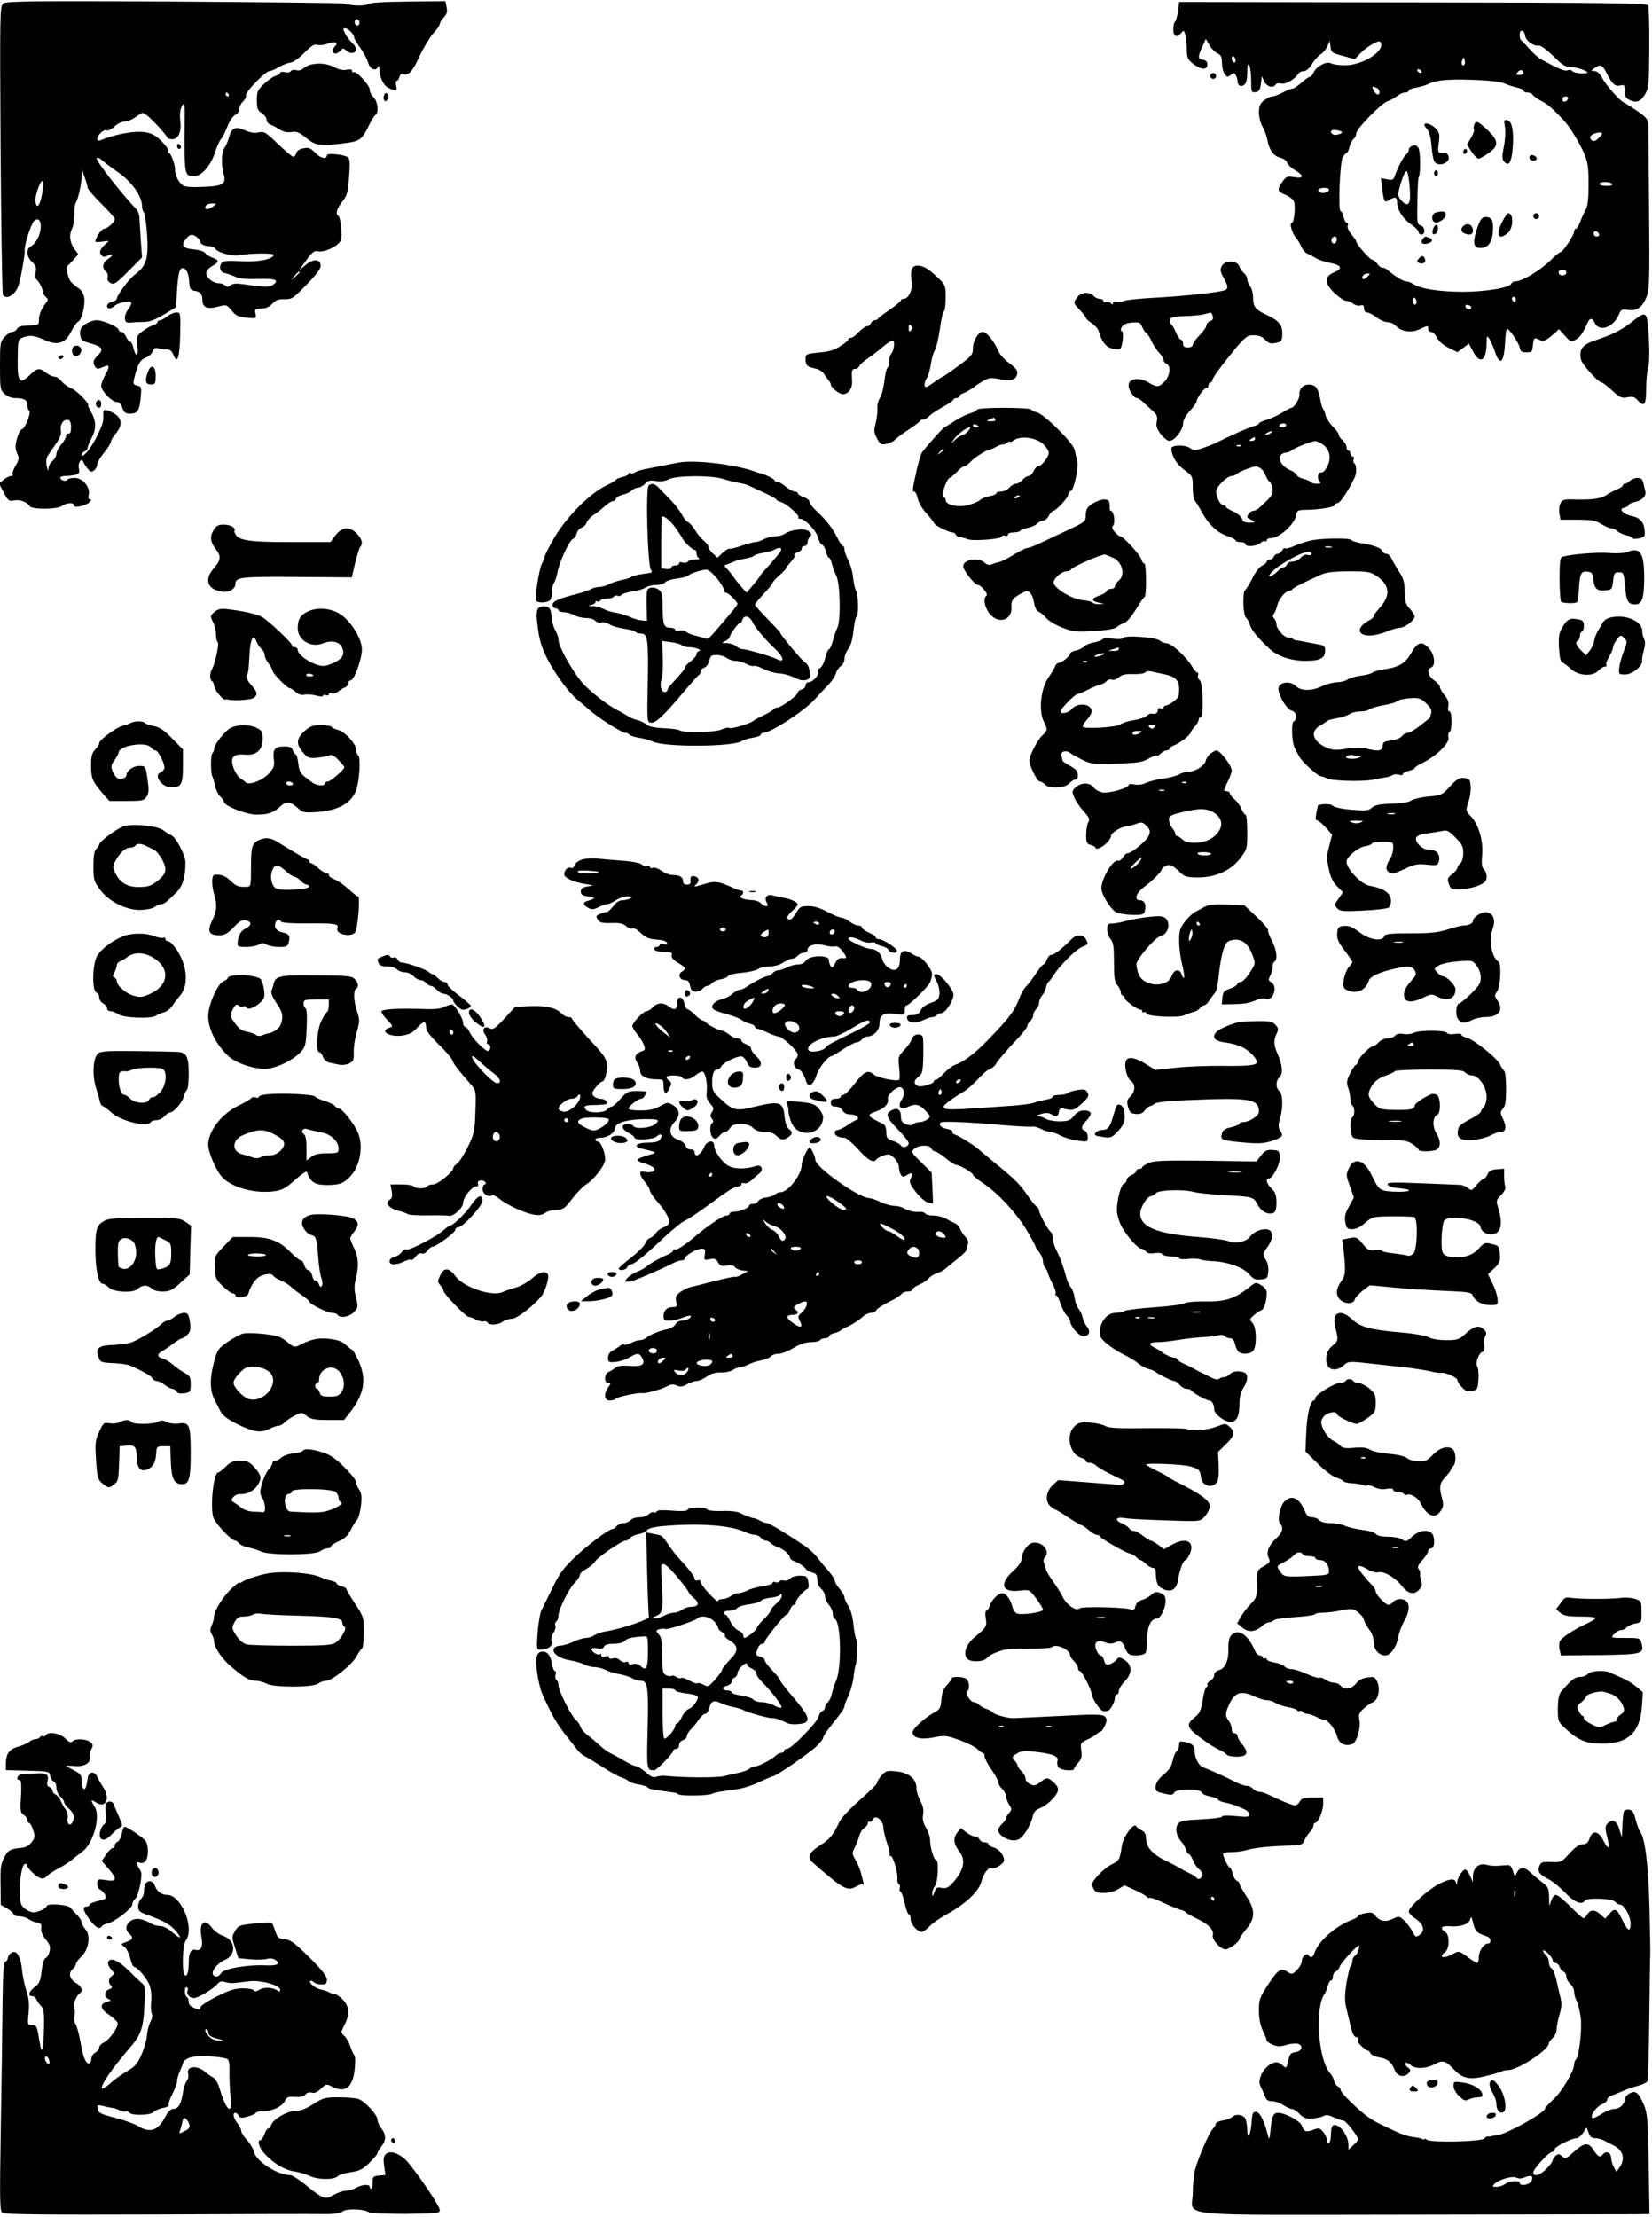 <?xml version="1.0" encoding="UTF-8" standalone="yes"?>
<svg version="1.0" xmlns="http://www.w3.org/2000/svg" width="848.062" height="1137.787" viewBox="0 0 849 1138" preserveAspectRatio="xMidYMid meet">
  <g transform="translate(0,1138) scale(0.1,-0.1)" fill="#000000" stroke="none">
    <path d="M17 11368 c-18 -13 -18 -47 -14 -750 3 -405 8 -741 12 -747 17 -28
62 -2 79 44 11 29 36 168 33 185 -3 24 34 139 49 151 34 28 46 -34 18 -90 -8
-17 -24 -36 -35 -41 -26 -15 -24 -52 5 -80 20 -18 24 -29 19 -52 -3 -17 -2
-33 3 -37 13 -9 34 -49 34 -65 0 -7 7 -19 15 -26 13 -11 13 -16 3 -29 -25 -32
-38 -61 -38 -89 0 -27 -2 -28 -51 -29 -37 -1 -55 -5 -61 -17 -5 -9 -16 -16
-25 -16 -9 0 -26 -11 -39 -26 -23 -23 -24 -33 -24 -148 0 -115 1 -124 23 -144
14 -13 36 -22 54 -22 46 0 63 -9 63 -34 0 -12 5 -27 10 -32 11 -11 -23 -94
-38 -94 -10 0 -32 -60 -32 -89 0 -12 5 -31 11 -42 8 -16 6 -28 -10 -55 -12
-20 -19 -40 -16 -45 4 -5 0 -9 -8 -9 -8 0 -25 -9 -38 -19 l-24 -20 24 -46 c23
-43 27 -46 54 -41 29 6 66 -8 79 -29 11 -18 137 -18 165 0 26 18 63 20 63 4 0
-16 60 -3 80 16 10 11 11 15 2 15 -8 0 -10 8 -6 24 9 38 -31 86 -72 86 -18 0
-35 -4 -39 -10 -7 -11 -35 -2 -35 11 0 5 12 9 28 9 15 0 37 3 50 6 19 6 22 11
17 34 -6 28 15 56 23 32 2 -6 12 -22 22 -34 15 -19 20 -20 34 -9 9 7 16 21 16
31 0 10 16 37 35 60 19 23 35 48 35 55 0 7 11 27 25 43 38 45 32 83 -16 107
-40 21 -51 19 -48 -12 2 -33 -3 -50 -39 -121 -27 -54 -72 -105 -72 -83 0 6 7
14 15 17 8 4 15 11 15 18 0 6 9 28 20 49 25 47 25 87 0 132 -11 19 -19 36 -17
38 8 8 -60 77 -84 86 -17 6 -40 22 -51 36 -11 14 -28 25 -37 25 -10 0 -30 9
-44 20 -34 27 -46 25 -83 -11 -54 -52 -65 -38 -63 82 1 97 2 101 26 110 36 14
59 11 109 -11 69 -32 108 -20 139 40 13 27 30 50 36 52 18 6 38 85 32 124 -4
21 -15 40 -32 50 -14 10 -31 25 -38 33 -15 21 -25 73 -16 80 5 4 19 18 32 33
l23 27 -21 29 c-23 33 -27 72 -10 104 6 12 11 44 11 72 0 28 3 56 8 61 11 15
30 99 30 137 l1 33 14 -40 c8 -22 15 -46 15 -53 0 -8 32 -45 70 -83 39 -38 70
-73 70 -79 0 -15 -38 -50 -55 -50 -13 0 -45 -47 -45 -66 0 -3 17 -3 38 0 31 5
34 4 22 -6 -34 -29 -43 -47 -30 -63 9 -11 17 -12 32 -4 30 16 33 3 4 -16 -29
-19 -34 -46 -12 -64 8 -7 12 -20 9 -31 -3 -12 2 -22 15 -29 18 -10 29 -2 92
61 l70 71 -6 81 c-3 45 -6 96 -7 115 0 19 -7 42 -16 51 -82 86 -211 252 -204
263 3 5 15 0 27 -11 11 -10 51 -40 87 -65 68 -48 119 -121 119 -171 0 -12 4
-26 9 -31 5 -6 13 -58 17 -116 8 -122 -4 -160 -61 -203 -33 -25 -95 -108 -95
-126 0 -5 -11 -12 -25 -16 -14 -3 -25 -12 -25 -20 0 -18 19 -18 39 0 20 17 78
28 85 17 3 -5 -4 -20 -15 -35 -11 -14 -19 -36 -17 -48 2 -19 8 -22 33 -20 17
2 47 3 67 3 25 0 56 11 100 38 l63 38 5 91 c3 51 10 96 17 103 20 20 42 -8 45
-59 3 -42 6 -47 28 -51 29 -4 40 -17 40 -47 0 -38 25 -49 78 -35 46 12 47 12
73 -20 21 -26 34 -32 76 -36 50 -5 51 -5 46 21 -5 24 -3 26 29 26 24 0 42 8
58 25 18 19 32 24 63 23 37 -1 44 4 114 76 54 56 73 83 71 99 -4 33 -40 33
-78 0 l-33 -27 37 52 c31 42 42 51 60 46 35 -8 113 31 119 61 6 34 -3 114 -14
121 -16 10 -9 36 20 73 25 31 29 48 35 127 6 69 4 93 -6 101 -17 14 -108 23
-108 11 0 -23 -32 -17 -59 11 -25 26 -35 30 -62 24 -19 -3 -34 -13 -36 -25 -3
-10 -10 -18 -16 -18 -6 0 -41 30 -79 66 -62 60 -70 65 -99 59 -21 -5 -44 -1
-71 11 -48 22 -68 13 -81 -36 -5 -19 -15 -43 -23 -54 -16 -23 -18 -86 -5 -133
15 -53 -1 -64 -104 -68 -61 -3 -95 0 -106 8 -22 17 -39 51 -39 78 0 30 -22 89
-33 89 -4 0 -6 4 -2 10 3 5 -12 27 -34 49 -30 30 -50 41 -86 47 -55 8 -153
-10 -227 -41 -12 -5 -18 -3 -18 7 0 20 36 52 49 43 6 -3 23 5 38 19 15 15 38
26 51 26 13 0 36 8 50 18 15 10 33 22 40 26 9 5 33 -13 73 -55 32 -34 59 -66
59 -71 0 -4 11 -8 25 -8 33 0 49 39 41 100 -3 30 0 53 9 70 14 23 15 17 14
-75 -2 -286 -2 -285 50 -285 37 0 84 54 106 122 9 29 23 60 31 69 9 9 23 39
33 65 11 28 28 53 40 59 12 5 21 19 21 31 0 11 9 29 19 38 11 10 17 24 15 31
-6 15 101 125 121 125 8 0 30 9 49 21 19 11 46 21 60 23 14 1 44 23 70 50 35
35 51 46 66 41 11 -4 36 -1 55 6 37 14 56 6 37 -13 -16 -16 -15 -38 2 -38 7 0
19 7 26 15 12 14 15 14 31 -1 20 -18 49 -13 49 9 0 8 -9 22 -21 33 -12 10 -27
31 -35 46 -12 24 -12 28 -1 28 16 0 47 -31 47 -47 0 -5 14 -29 31 -53 17 -24
36 -58 41 -77 9 -34 41 -47 51 -20 3 6 6 3 6 -8 2 -49 22 -90 48 -102 39 -18
46 -16 39 12 -4 14 -2 25 3 25 5 0 11 9 14 20 3 13 10 18 21 14 25 -10 47 15
84 96 19 41 50 92 68 113 19 20 34 42 34 49 0 6 9 22 21 34 16 17 19 29 14 53
l-6 30 -194 -2 c-126 -1 -198 -6 -205 -13 -11 -11 -86 -9 -120 3 -8 3 -402 7
-875 10 -714 4 -863 2 -878 -9z m1828 -108 c-5 -8 -11 -8 -17 -2 -6 6 -7 16
-3 22 5 8 11 8 17 2 6 -6 7 -16 3 -22z m-670 -360 c3 -5 1 -10 -4 -10 -6 0
-11 5 -11 10 0 6 2 10 4 10 3 0 8 -4 11 -10z m-959 -512 c-11 -62 -28 -80 -34
-37 -4 26 26 111 37 104 5 -2 3 -33 -3 -67z m880 -63 c-26 -19 -47 -19 -40 0
4 8 18 15 33 15 25 -1 25 -1 7 -15z m-83 -159 c9 -7 17 -18 17 -24 0 -12 23
-22 50 -22 11 0 23 -6 27 -13 12 -20 87 -40 125 -33 62 11 178 12 175 1 -8
-23 -82 -37 -169 -32 -67 4 -89 2 -98 -8 -17 -20 -8 -49 15 -53 11 -2 35 -10
53 -18 22 -10 58 -14 116 -12 90 3 113 -5 81 -29 -20 -15 -40 -14 -163 3 -28
4 -48 2 -58 -7 -11 -9 -18 -9 -26 -1 -7 7 -21 12 -33 12 -30 0 -65 28 -65 51
0 12 12 27 30 37 37 21 38 30 3 43 -16 5 -33 17 -39 25 -7 8 -33 16 -60 18
-55 5 -66 21 -37 55 20 24 31 26 56 7z m527 -179 c0 -2 -10 -12 -22 -23 l-23
-19 19 23 c18 21 26 27 26 19z m-1175 -797 c0 -23 -4 -34 -12 -32 -7 1 -13 -4
-13 -12 0 -8 -11 -28 -25 -44 -14 -17 -25 -38 -25 -49 0 -10 -9 -26 -20 -36
-11 -9 -21 -27 -21 -39 -1 -15 -4 -11 -9 12 -4 20 -2 42 4 51 6 10 25 37 42
62 23 32 30 52 27 71 -6 30 13 58 36 54 11 -2 16 -14 16 -38z"/>
    <path d="M6054 11327 c-4 -26 -11 -50 -15 -53 -5 -3 -9 -21 -9 -40 0 -37 18
-45 41 -18 12 15 14 14 20 -7 4 -13 7 -47 8 -75 1 -47 4 -54 36 -79 40 -30 70
-30 70 0 0 13 -8 21 -22 23 -28 4 -28 15 -4 67 l18 40 19 -32 c10 -18 29 -37
41 -42 18 -8 23 -19 23 -49 0 -21 6 -47 14 -57 12 -17 16 -17 31 -5 14 12 18
12 26 -1 5 -8 9 -22 9 -31 0 -23 18 -32 35 -18 10 8 15 31 15 64 0 37 3 47 10
36 5 -8 10 -43 10 -78 0 -60 1 -63 23 -60 17 2 23 11 27 43 l5 39 12 -27 c13
-27 46 -37 59 -16 3 6 16 8 29 5 22 -6 70 22 88 51 4 7 17 13 28 13 12 0 28
14 40 34 11 19 31 42 45 51 14 9 30 28 36 43 l12 27 4 -31 c3 -28 8 -31 64
-46 l61 -17 29 31 c15 16 44 38 64 48 30 16 36 16 41 4 17 -44 -95 -114 -184
-114 -30 0 -63 4 -73 10 -23 12 -74 -15 -89 -47 -6 -13 -15 -23 -20 -23 -5 0
-25 -13 -43 -30 -18 -16 -38 -30 -45 -30 -7 0 -30 -9 -50 -20 -21 -11 -45 -20
-54 -20 -9 0 -28 -9 -43 -21 -21 -16 -26 -29 -26 -62 0 -23 8 -55 18 -72 10
-16 21 -47 25 -67 8 -51 33 -86 67 -93 16 -4 32 -15 35 -25 3 -10 21 -28 40
-39 48 -28 46 -45 -4 -36 -35 6 -41 4 -60 -23 -29 -41 -27 -51 14 -67 19 -8
39 -23 44 -33 11 -20 2 -112 -10 -112 -14 0 1 -52 20 -75 10 -11 23 -33 29
-48 7 -15 20 -30 29 -34 10 -4 29 -14 42 -22 14 -9 47 -21 74 -26 62 -12 70
-29 23 -49 -51 -21 -50 -58 4 -108 22 -21 48 -38 57 -38 10 0 27 -7 37 -15 11
-8 28 -13 38 -9 13 4 18 0 18 -15 0 -12 6 -21 16 -21 8 0 30 -11 48 -25 18
-14 44 -25 58 -25 14 0 33 -9 43 -20 26 -29 80 -36 121 -16 42 20 44 20 44 1
0 -8 7 -15 15 -15 8 0 22 -14 30 -30 9 -18 34 -39 60 -52 l45 -22 30 22 29 22
21 -40 c36 -70 70 -49 70 45 0 36 1 38 14 20 7 -11 20 -40 28 -64 26 -81 48
-61 53 47 2 35 6 66 8 68 8 8 62 -70 67 -96 4 -20 11 -25 35 -25 28 0 30 3 33
38 3 29 7 37 18 33 8 -3 20 -9 28 -12 8 -3 31 9 51 27 l37 33 31 -34 c28 -32
31 -33 56 -19 22 13 34 29 61 88 10 24 24 23 35 -1 22 -51 97 -26 125 42 10
25 16 28 45 23 45 -7 73 11 95 62 17 40 18 71 15 457 -2 227 -4 425 -4 439 -1
20 -14 35 -58 65 -32 21 -62 41 -68 43 -19 7 -90 87 -110 124 -12 24 -27 37
-40 37 -20 1 -20 1 -1 15 30 22 40 19 61 -22 30 -60 45 -73 71 -67 22 6 24 3
24 -28 0 -28 5 -37 26 -47 35 -16 56 -8 79 31 18 30 20 53 21 238 1 113 -2
211 -6 218 -6 11 -216 14 -1208 15 l-1202 2 -6 -48z m1784 -126 c4 -25 43 -54
69 -50 11 2 41 -20 76 -54 49 -48 63 -57 95 -57 37 -1 102 -28 72 -31 -30 -3
-65 3 -71 12 -3 5 -13 7 -22 3 -16 -6 -46 7 -133 54 -17 9 -46 35 -65 57 -19
22 -37 42 -41 43 -5 2 -8 15 -8 29 0 30 24 26 28 -6z m-1488 -127 c0 -8 -4
-12 -10 -9 -5 3 -10 13 -10 21 0 8 5 12 10 9 6 -3 10 -13 10 -21z m1176 -21
c-11 -11 -19 6 -11 24 8 17 8 17 12 0 3 -10 2 -21 -1 -24z m-221 -33 c3 -5 2
-10 -4 -10 -5 0 -13 5 -16 10 -3 6 -2 10 4 10 5 0 13 -4 16 -10z m525 -11 c0
-5 -10 -9 -21 -9 -18 0 -19 2 -9 15 12 15 30 12 30 -6z m-97 -53 c18 -8 47
-17 65 -21 17 -4 32 -11 32 -16 0 -5 9 -9 20 -9 10 0 23 -6 27 -12 4 -7 24
-21 45 -32 32 -16 60 -40 119 -104 28 -31 74 -106 99 -162 20 -47 24 -71 24
-160 0 -78 -4 -113 -16 -135 -9 -16 -22 -45 -28 -62 -7 -18 -16 -33 -21 -33
-5 0 -9 -7 -9 -14 0 -18 -58 -106 -70 -106 -5 0 -26 -17 -47 -38 -55 -55 -149
-112 -184 -112 -10 0 -19 -5 -21 -11 -7 -22 -131 -43 -253 -43 -123 1 -213 15
-252 40 -12 8 -29 14 -38 14 -15 0 -63 30 -93 58 -7 6 -20 12 -28 12 -7 0 -19
9 -26 20 -7 11 -18 20 -25 20 -12 0 -83 81 -83 95 0 4 -11 20 -25 36 -13 16
-22 36 -19 44 4 8 2 15 -4 15 -6 0 -13 14 -17 30 -4 17 -10 30 -15 30 -14 0
-4 255 11 279 8 11 17 21 21 21 3 0 9 13 13 29 3 16 13 35 21 42 8 6 14 19 14
29 0 23 129 155 161 165 13 4 35 16 48 26 13 11 32 19 42 19 11 0 19 4 19 10
0 5 17 12 38 15 20 4 47 11 59 17 44 22 100 27 231 23 86 -3 145 -10 165 -19z
m-659 -22 c17 -7 22 -34 6 -34 -5 0 -14 9 -20 20 -12 22 -10 23 14 14z m984
-56 c-6 -18 -28 -21 -28 -4 0 9 7 16 16 16 9 0 14 -5 12 -12z m-1163 -170 c9
-9 -33 -21 -45 -13 -19 12 -10 26 15 22 13 -1 27 -6 30 -9z m1322 -31 c-15
-16 -26 -20 -35 -14 -18 14 -10 30 19 38 36 9 41 1 16 -24z m68 -237 c4 -6 -8
-10 -29 -10 -20 0 -36 5 -36 10 0 6 13 10 29 10 17 0 33 -4 36 -10z m-1455
-29 c0 -13 -27 -21 -45 -15 -8 4 -12 10 -9 15 7 12 54 12 54 0z m1388 -229 c2
-7 -3 -12 -12 -12 -9 0 -16 7 -16 16 0 17 22 14 28 -4z m-1348 -26 c0 -8 -4
-17 -9 -21 -12 -7 -24 12 -16 25 9 15 25 12 25 -4z m1180 -171 c0 -8 -9 -15
-20 -15 -11 0 -20 7 -20 15 0 8 9 15 20 15 11 0 20 -7 20 -15z m-1023 -22 c-9
-9 -19 -14 -23 -11 -10 10 6 28 24 28 15 0 15 -1 -1 -17z m253 -129 c0 -8 -4
-14 -10 -14 -5 0 -10 9 -10 21 0 11 5 17 10 14 6 -3 10 -13 10 -21z m510 10
c0 -8 -4 -12 -10 -9 -5 3 -10 10 -10 16 0 5 5 9 10 9 6 0 10 -7 10 -16z m-229
-39 c-1 -15 -24 -12 -29 3 -3 9 2 13 12 10 10 -1 17 -7 17 -13z"/>
    <path d="M7734 10734 c4 -21 2 -65 -5 -100 -10 -50 -10 -66 0 -78 24 -29 39
-7 45 67 7 88 -3 141 -28 145 -16 4 -18 -1 -12 -34z"/>
    <path d="M7576 10744 c-3 -9 -4 -20 -1 -24 3 -5 -4 -24 -15 -43 l-21 -35 23
-35 c13 -20 29 -36 35 -37 7 0 31 12 52 28 55 37 54 63 -4 119 -50 47 -60 51
-69 27z"/>
    <path d="M7320 10743 c0 -3 7 -14 16 -24 10 -11 18 -44 21 -86 3 -37 10 -74
16 -80 22 -28 84 -2 71 30 -3 10 -11 17 -18 16 -36 -4 -39 1 -32 52 6 44 4 53
-16 74 -21 23 -58 34 -58 18z"/>
    <path d="M7253 10633 c-7 -2 -13 -10 -13 -18 0 -7 -7 -18 -15 -25 -14 -12 -41
-64 -59 -114 -5 -15 -13 -17 -38 -12 l-31 6 7 -57 c8 -67 11 -71 36 -55 29 18
40 15 40 -11 0 -39 30 -86 71 -114 21 -14 39 -32 39 -39 0 -8 7 -14 15 -14 22
0 19 41 -4 47 -18 4 -19 14 -17 121 1 65 4 122 7 127 11 20 9 137 -2 151 -12
15 -16 16 -36 7z m-9 -203 c9 -89 -4 -115 -40 -77 -19 20 -21 30 -14 58 14 57
32 99 40 94 4 -2 11 -36 14 -75z"/>
    <path d="M7520 10604 c0 -8 5 -12 10 -9 6 3 10 10 10 16 0 5 -4 9 -10 9 -5 0
-10 -7 -10 -16z"/>
    <path d="M7860 10576 c0 -10 9 -16 21 -16 24 0 21 23 -4 28 -10 2 -17 -3 -17
-12z"/>
    <path d="M7370 10495 c0 -8 5 -15 10 -15 6 0 10 7 10 15 0 8 -4 15 -10 15 -5
0 -10 -7 -10 -15z"/>
    <path d="M7378 10293 c-20 -5 -24 -38 -7 -49 17 -10 59 17 59 38 0 18 -15 21
-52 11z"/>
    <path d="M7722 10249 c-37 -69 -22 -103 27 -61 29 24 31 102 2 102 -4 0 -17
-18 -29 -41z"/>
    <path d="M7880 10275 c0 -8 7 -15 15 -15 8 0 15 7 15 15 0 8 -7 15 -15 15 -8
0 -15 -7 -15 -15z"/>
    <path d="M7595 10223 c-26 -73 -25 -107 3 -111 44 -6 70 22 74 80 5 59 -4 78
-37 78 -18 0 -26 -10 -40 -47z"/>
    <path d="M7527 10229 c-21 -12 -22 -35 -1 -43 28 -11 44 -6 44 13 0 27 -21 42
-43 30z"/>
    <path d="M7365 10209 c-8 -23 -1 -34 14 -24 13 8 15 45 2 45 -5 0 -13 -9 -16
-21z"/>
    <path d="M7311 10156 c-15 -18 1 -30 29 -21 24 8 26 21 4 29 -21 8 -20 8 -33
-8z"/>
    <path d="M7290 10055 c-10 -12 -9 -16 3 -21 21 -8 37 3 30 21 -7 19 -17 19
-33 0z"/>
    <path d="M1595 11053 c-11 -3 -28 -12 -37 -20 -10 -9 -25 -12 -36 -8 -11 3
-23 1 -27 -5 -4 -7 -18 -9 -31 -6 -13 4 -24 2 -24 -3 0 -5 -10 -12 -22 -15
-13 -3 -40 -22 -60 -41 -34 -32 -38 -40 -38 -85 0 -42 4 -52 25 -66 14 -9 25
-24 25 -34 0 -10 8 -20 18 -24 9 -3 31 -14 47 -25 21 -13 40 -18 63 -14 27 4
40 -1 76 -31 49 -40 72 -43 200 -26 76 9 88 19 125 97 11 23 25 44 31 48 18
11 11 71 -10 90 -11 10 -20 28 -20 40 0 23 -72 100 -83 89 -4 -4 -7 -2 -7 6 0
8 -9 11 -29 7 -18 -4 -41 1 -65 14 -34 18 -77 22 -121 12z"/>
    <path d="M6220 10995 c0 -8 7 -15 15 -15 8 0 15 7 15 15 0 8 -7 15 -15 15 -8
0 -15 -7 -15 -15z"/>
    <path d="M1974 10897 c-9 -24 6 -44 18 -22 7 11 6 21 -1 28 -7 7 -12 6 -17 -6z"/>
    <path d="M910 10636 c0 -9 5 -16 10 -16 6 0 10 4 10 9 0 6 -4 13 -10 16 -5 3
-10 -1 -10 -9z"/>
    <path d="M6279 10018 c-10 -18 -8 -29 12 -65 18 -33 21 -45 11 -55 -13 -13
-193 -33 -392 -44 -69 -4 -130 -11 -137 -16 -7 -5 -21 -7 -33 -3 -13 4 -20 2
-20 -6 0 -10 -3 -10 -11 -2 -6 6 -18 9 -25 6 -8 -3 -14 0 -14 6 0 6 -8 11 -19
11 -10 0 -24 7 -31 15 -19 23 -66 19 -84 -7 -21 -29 -21 -30 14 -66 17 -18 30
-35 30 -39 0 -5 14 -17 30 -28 17 -11 33 -29 36 -40 15 -55 39 -85 72 -91 18
-4 36 -4 39 -1 12 13 20 86 9 90 -8 3 -8 10 0 23 7 13 25 20 53 22 36 3 42 0
50 -21 6 -14 15 -28 21 -32 6 -4 15 -17 21 -28 12 -28 29 -56 52 -81 9 -11 17
-25 17 -32 0 -6 7 -14 15 -18 24 -9 18 -63 -10 -91 -29 -30 -40 -31 -84 -4
-47 28 -101 20 -101 -16 0 -25 27 -65 44 -65 5 0 18 -9 30 -20 12 -11 34 -31
49 -45 23 -21 27 -31 22 -55 -5 -23 0 -37 20 -65 15 -19 35 -35 45 -35 26 0
70 56 70 89 0 17 13 41 35 65 19 21 35 44 35 50 0 18 46 77 53 69 4 -3 7 1 7
10 0 10 5 17 10 17 6 0 10 5 10 10 0 12 35 61 114 158 36 45 66 73 80 74 41 3
60 -3 78 -22 20 -21 30 -23 66 -14 18 5 22 13 22 46 0 46 -17 66 -90 100 -48
23 -60 40 -60 82 0 23 -7 50 -15 60 -8 11 -15 27 -15 37 0 9 -7 23 -16 30 -9
7 -20 23 -25 36 -12 32 -73 33 -90 1z m-46 -258 c3 -13 -1 -21 -14 -25 -10 -4
-19 -13 -19 -22 0 -8 -16 -31 -35 -50 -19 -19 -35 -41 -35 -49 0 -8 -10 -14
-25 -14 -18 0 -25 5 -25 20 0 11 -5 20 -11 20 -5 0 -17 17 -26 38 -8 20 -20
40 -26 43 -5 4 -7 14 -4 23 5 12 22 16 74 17 37 1 82 5 98 9 17 4 33 8 36 9 4
0 9 -8 12 -19z"/>
    <path d="M4685 10000 c-4 -12 -4 -38 0 -60 7 -42 -15 -90 -41 -90 -8 0 -14 -4
-14 -8 0 -5 -26 -26 -57 -48 -32 -21 -59 -42 -61 -46 -2 -5 -10 -8 -17 -8 -7
0 -15 -7 -19 -15 -3 -8 -10 -15 -16 -15 -12 0 -32 -15 -58 -42 -9 -10 -22 -18
-29 -18 -7 0 -13 -4 -13 -8 0 -5 -18 -21 -41 -35 -30 -20 -59 -29 -110 -33
-67 -7 -69 -8 -69 -35 0 -31 9 -39 53 -48 17 -4 35 -15 41 -26 6 -10 17 -25
24 -33 6 -7 12 -17 12 -22 0 -15 43 -50 61 -50 30 0 51 30 48 69 -3 53 -1 61
16 61 9 0 18 6 21 14 3 8 24 27 47 42 23 16 59 43 80 62 21 18 42 30 47 27 11
-7 3 -54 -11 -69 -5 -6 -9 -22 -9 -37 0 -15 -4 -30 -9 -33 -5 -3 -12 -34 -16
-68 -4 -35 -14 -74 -23 -88 -9 -14 -15 -39 -13 -56 1 -18 -3 -51 -9 -74 -10
-37 -9 -48 7 -77 15 -30 22 -34 46 -29 16 3 34 11 42 18 22 20 37 31 85 63 25
17 47 33 48 38 2 4 10 7 17 7 8 0 22 8 32 19 10 10 42 31 71 47 28 15 52 32
52 36 0 4 7 8 15 8 8 0 15 4 15 9 0 5 8 11 18 15 17 6 53 27 62 36 3 3 21 15
41 27 31 18 41 19 88 10 58 -12 84 -4 89 30 2 15 -10 30 -42 53 -27 20 -51 47
-59 69 -18 43 -57 91 -76 91 -23 0 -50 -44 -51 -82 0 -35 -5 -41 -75 -93 -41
-30 -77 -55 -80 -55 -3 0 -24 -14 -48 -31 -35 -25 -43 -28 -45 -14 -2 9 3 26
11 38 8 12 17 45 21 72 4 28 13 59 20 70 7 11 19 59 26 108 6 48 16 90 21 93
5 3 9 34 9 70 0 68 1 67 -73 132 -45 38 -92 44 -102 12z m-3 -312 c-9 -9 -12
-7 -12 12 0 19 3 21 12 12 9 -9 9 -15 0 -24z"/>
    <path d="M860 9760 c-14 -11 -31 -20 -37 -20 -7 0 -13 -4 -13 -9 0 -5 -10 -13
-22 -16 -13 -4 -38 -18 -56 -32 -31 -24 -32 -26 -26 -75 8 -56 -9 -62 -21 -8
-4 17 -11 30 -16 30 -5 0 -15 11 -21 25 -6 14 -17 25 -25 25 -7 0 -13 4 -13
10 0 15 -80 50 -113 50 -16 0 -42 -9 -59 -21 -23 -17 -28 -27 -26 -52 3 -27 8
-33 47 -44 67 -19 76 -31 46 -61 -27 -27 -30 -39 -16 -61 8 -12 14 -13 37 -3
37 18 41 8 16 -37 -12 -21 -22 -48 -22 -58 0 -26 55 -83 79 -83 12 0 23 -11
30 -30 8 -24 16 -30 39 -30 39 0 48 14 55 82 5 53 4 57 -18 62 -20 5 -22 10
-15 38 17 72 32 97 60 106 15 6 31 20 35 32 5 16 12 20 28 16 12 -3 32 -6 45
-6 15 0 26 -9 32 -26 21 -53 33 -20 36 99 2 114 2 117 -19 117 -12 0 -33 -9
-47 -20z"/>
    <path d="M8390 9734 c-54 -43 -103 -68 -188 -96 -70 -23 -88 -47 -77 -100 6
-26 89 -118 107 -118 5 0 29 -19 53 -41 39 -36 49 -41 78 -35 26 5 38 2 52
-14 35 -39 45 -26 45 59 0 44 5 92 10 106 6 17 8 75 4 151 -8 143 -11 146 -84
88z"/>
    <path d="M377 9603 c-12 -12 -7 -41 7 -46 19 -7 40 18 32 38 -6 15 -28 20 -39
8z"/>
    <path d="M300 9550 c0 -5 4 -10 9 -10 6 0 13 5 16 10 3 6 -1 10 -9 10 -9 0
-16 -4 -16 -10z"/>
    <path d="M760 9474 c-17 -44 -13 -64 15 -64 23 0 25 4 25 45 0 52 -24 63 -40
19z"/>
    <path d="M6689 9393 c-8 -9 -13 -24 -11 -34 3 -19 -26 -68 -41 -69 -4 0 -25
-11 -46 -24 -21 -13 -57 -30 -79 -37 -23 -7 -42 -15 -42 -19 0 -5 -12 -11 -27
-14 -23 -6 -122 -50 -196 -87 -9 -5 -38 -16 -63 -25 -42 -14 -48 -14 -71 1
-24 16 -93 14 -93 -3 0 -38 26 -81 65 -110 44 -32 45 -34 45 -90 0 -32 4 -62
9 -67 5 -6 22 -32 37 -60 35 -65 81 -107 132 -124 23 -8 42 -18 42 -23 0 -4
11 -8 25 -8 14 0 25 -4 25 -10 0 -16 60 -12 77 5 8 8 19 13 24 10 5 -4 9 -1 9
4 0 6 8 11 19 11 46 0 126 73 133 120 3 23 8 25 53 26 70 1 145 14 145 25 0 5
6 9 13 9 14 0 53 58 89 132 11 24 10 65 -2 73 -5 3 -7 12 -3 20 3 8 0 15 -6
15 -6 0 -11 7 -11 15 0 8 -4 15 -10 15 -5 0 -10 8 -10 18 0 10 -9 25 -20 35
-11 9 -20 22 -20 29 0 7 -14 26 -31 42 -16 17 -32 41 -36 55 -3 15 -9 31 -14
36 -4 6 -11 30 -15 54 -4 23 -13 49 -21 57 -19 19 -57 18 -74 -3z m-79 -193
c0 -5 -9 -10 -21 -10 -11 0 -17 5 -14 10 3 6 13 10 21 10 8 0 14 -4 14 -10z
m-80 -40 c-8 -5 -19 -10 -25 -10 -5 0 -3 5 5 10 8 5 20 10 25 10 6 0 3 -5 -5
-10z m-80 -30 c0 -5 -8 -10 -17 -10 -15 0 -16 2 -3 10 19 12 20 12 20 0z m345
-26 c38 -25 49 -70 27 -113 -9 -20 -23 -35 -30 -33 -18 3 -26 -26 -12 -43 10
-13 8 -15 -13 -15 -14 0 -28 4 -32 9 -3 5 -19 12 -36 16 -17 4 -33 13 -35 20
-3 7 -18 19 -34 25 -39 16 -65 56 -49 76 6 8 19 14 28 14 9 0 22 5 27 10 12
12 101 48 122 49 7 1 23 -6 37 -15z m-418 -10 c-3 -3 -12 -4 -19 -1 -8 3 -5 6
6 6 11 1 17 -2 13 -5z m104 -117 c9 -7 19 -22 23 -34 4 -11 13 -27 21 -33 8
-7 15 -26 15 -42 0 -27 -6 -35 -71 -94 -9 -8 -23 -14 -31 -14 -13 0 -34 -28
-26 -35 2 -1 12 -7 23 -13 18 -10 17 -11 -13 -12 -25 0 -35 5 -39 20 -3 11
-23 27 -44 37 -21 9 -39 20 -39 25 0 4 -6 8 -13 8 -16 0 -37 41 -37 71 0 23
57 79 80 79 9 0 21 5 27 11 11 11 80 38 98 38 6 0 17 -5 26 -12z"/>
    <path d="M495 9320 c-7 -12 2 -30 16 -30 5 0 9 9 9 20 0 21 -15 27 -25 10z"/>
    <path d="M5020 9280 c0 -5 -15 -13 -33 -18 -18 -5 -53 -22 -78 -38 -24 -16
-49 -31 -55 -34 -9 -4 -74 -76 -114 -127 -6 -7 -17 -43 -26 -80 -25 -111 -27
-123 -16 -123 6 0 14 -15 18 -34 3 -20 23 -54 45 -78 21 -24 39 -46 39 -50 0
-10 75 -48 94 -48 8 0 16 -5 18 -12 2 -6 13 -12 24 -13 10 -1 27 -6 37 -10 26
-11 170 0 175 13 2 6 10 8 18 5 8 -3 14 0 14 6 0 6 13 11 29 11 17 0 32 4 35
9 3 5 21 12 40 15 19 4 39 13 46 21 7 8 20 15 30 15 9 0 23 11 30 25 7 14 17
25 22 25 14 0 78 68 78 84 0 7 6 16 13 19 17 6 41 120 33 154 -4 16 -10 41
-13 56 -7 37 -158 186 -195 194 -16 3 -28 9 -28 14 0 5 -63 9 -140 9 -82 0
-140 -4 -140 -10z m95 -50 c4 -6 -6 -10 -22 -9 -25 0 -26 1 -8 9 11 5 21 9 22
9 1 1 5 -3 8 -9z m-85 -36 c0 -2 -7 -4 -15 -4 -8 0 -15 4 -15 10 0 5 7 7 15 4
8 -4 15 -8 15 -10z m-55 -24 c-10 -11 -23 -20 -28 -20 -6 0 -22 -10 -36 -22
l-24 -23 16 24 c16 24 65 61 81 61 5 0 1 -9 -9 -20z m387 -67 c15 -15 28 -34
28 -44 0 -21 -37 -69 -54 -69 -7 0 -18 -11 -24 -25 -6 -14 -18 -25 -25 -25 -8
0 -22 -9 -32 -20 -10 -11 -25 -20 -34 -20 -9 0 -24 -9 -34 -20 -9 -11 -28 -20
-42 -20 -14 0 -25 -4 -25 -9 0 -5 -16 -12 -35 -15 -19 -4 -40 -12 -47 -19 -7
-7 -34 -19 -60 -26 -52 -15 -118 -1 -118 25 0 8 -4 14 -9 14 -4 0 -7 8 -6 18
3 28 26 82 35 82 5 0 21 14 37 30 15 17 33 30 39 30 6 0 19 9 29 20 21 23 79
61 98 64 6 1 23 8 37 16 14 8 29 13 34 12 4 -2 14 3 22 9 8 6 14 8 14 5 0 -4
10 0 22 8 34 24 115 13 150 -21z m-512 -27 c0 -2 -8 -10 -17 -17 -16 -13 -17
-12 -4 4 13 16 21 21 21 13z m390 -240 c0 -2 -7 -7 -16 -10 -8 -3 -12 -2 -9 4
6 10 25 14 25 6z"/>
    <path d="M3490 9009 c-25 -5 -67 -13 -95 -18 -27 -6 -66 -13 -85 -17 -19 -4
-40 -11 -47 -16 -7 -5 -17 -7 -23 -3 -5 3 -10 2 -10 -4 0 -5 -13 -12 -30 -16
-16 -4 -32 -10 -35 -15 -3 -5 -27 -19 -53 -31 -84 -41 -205 -164 -267 -273
-25 -43 -45 -83 -45 -88 0 -5 -6 -22 -14 -36 -16 -30 -39 -179 -30 -193 8 -14
60 -11 72 4 6 7 10 27 10 44 -1 18 4 38 10 45 5 7 13 31 17 53 9 52 61 164 79
171 8 3 17 16 20 29 3 13 15 26 26 30 10 3 22 15 25 26 4 11 19 27 33 37 15 9
41 29 57 44 17 15 36 28 43 28 7 0 15 6 18 14 3 8 19 16 35 20 17 3 37 13 45
21 9 8 23 15 33 15 10 0 26 9 36 20 14 16 26 19 55 14 24 -4 47 -1 67 9 38 20
219 21 278 2 22 -7 57 -16 79 -20 21 -3 46 -10 55 -15 9 -4 44 -21 78 -36 35
-16 63 -32 63 -35 0 -4 10 -9 23 -13 27 -7 99 -70 90 -79 -3 -4 1 -7 9 -7 25
0 85 -63 92 -97 4 -17 13 -34 21 -36 7 -3 16 -19 20 -36 4 -17 10 -31 15 -31
5 0 11 -14 15 -30 4 -17 14 -45 23 -63 20 -40 24 -230 5 -268 -7 -13 -17 -43
-23 -66 -6 -24 -15 -43 -19 -43 -5 0 -14 -20 -20 -45 -6 -25 -18 -48 -27 -52
-8 -3 -13 -12 -10 -20 7 -16 -28 -53 -49 -53 -8 0 -15 -7 -15 -16 0 -9 -9 -18
-20 -21 -11 -3 -20 -10 -21 -17 0 -14 -85 -76 -104 -76 -7 0 -16 -4 -19 -9 -4
-5 -27 -19 -54 -32 -26 -12 -49 -25 -52 -28 -11 -12 -111 -42 -121 -36 -5 4
-24 0 -42 -8 -34 -15 -192 -18 -215 -4 -6 5 -43 9 -82 11 -46 2 -77 9 -88 19
-9 8 -30 19 -47 23 -16 4 -35 11 -41 15 -6 5 -33 21 -60 35 -48 25 -109 71
-164 123 -53 51 -140 200 -140 241 0 11 -7 31 -15 44 -8 13 -17 41 -19 63 -4
51 -12 63 -40 63 -39 0 -44 -18 -32 -110 8 -64 20 -103 48 -158 42 -82 114
-179 156 -212 15 -12 43 -36 62 -53 43 -39 166 -117 185 -117 8 0 16 -4 19 -9
4 -5 25 -12 49 -16 23 -3 56 -13 72 -20 66 -30 421 -27 459 4 6 5 30 12 54 16
23 4 42 11 42 16 0 5 6 9 13 9 39 1 211 113 263 171 22 24 54 59 72 77 18 19
35 45 38 59 4 13 15 30 25 36 11 7 19 23 19 38 0 14 9 37 20 51 12 16 22 49
26 92 4 37 11 69 15 72 13 7 11 112 -2 135 -6 11 -12 42 -15 68 -2 26 -13 65
-24 86 -11 22 -20 47 -20 57 0 10 -4 18 -8 18 -4 0 -18 19 -29 43 -25 49 -54
87 -105 135 -21 19 -38 41 -38 49 0 8 -13 19 -30 24 -16 6 -30 15 -30 20 0 5
-7 9 -16 9 -9 0 -29 11 -46 25 -16 14 -36 25 -44 25 -8 0 -14 4 -14 8 0 7 -52
32 -75 36 -5 1 -17 5 -25 8 -94 36 -307 62 -390 47z"/>
    <path d="M8376 8915 c-8 -8 -19 -15 -25 -15 -6 0 -11 -4 -11 -9 0 -5 -15 -14
-32 -21 -18 -8 -40 -19 -48 -25 -25 -20 -71 -28 -152 -26 -70 2 -77 1 -88 -19
-7 -12 -9 -36 -6 -54 l6 -31 88 0 c73 0 93 -4 123 -23 20 -12 43 -22 52 -22 9
0 22 -6 29 -14 8 -7 29 -17 46 -21 18 -3 32 -10 32 -15 0 -4 15 -4 33 -1 29 7
32 10 29 41 -3 43 -24 66 -67 74 -18 4 -39 13 -46 22 -10 13 -9 16 9 21 12 3
22 9 22 13 0 5 15 12 32 16 36 7 59 31 54 54 -2 8 -7 27 -10 43 -5 20 -12 27
-30 27 -14 0 -31 -7 -40 -15z"/>
    <path d="M3334 8892 c-17 -11 -6 -419 12 -436 10 -11 4 -14 -38 -19 -27 -4
-55 -10 -62 -15 -6 -5 -28 -12 -48 -16 -20 -4 -50 -13 -65 -21 -15 -8 -38 -15
-51 -15 -13 0 -33 -5 -44 -11 -12 -7 -44 -18 -72 -25 -95 -24 -126 -38 -126
-56 0 -10 7 -18 15 -18 8 0 15 -4 15 -10 0 -5 12 -10 28 -10 15 -1 38 -7 52
-15 14 -8 41 -14 61 -15 20 0 42 -6 48 -14 7 -8 21 -12 31 -9 11 3 30 -1 43
-10 12 -8 46 -18 75 -22 28 -4 54 -11 58 -16 3 -5 16 -9 29 -9 34 0 38 -31 34
-259 -4 -194 -4 -196 17 -199 24 -3 69 40 176 168 35 41 66 77 71 78 4 2 7 10
7 17 0 8 9 16 19 20 11 3 22 19 26 35 6 26 11 30 38 30 18 0 41 -7 51 -15 11
-8 31 -15 45 -15 14 0 39 -7 55 -15 16 -9 35 -14 41 -11 6 2 29 -5 50 -16 22
-11 56 -21 75 -22 35 -3 58 -10 96 -28 33 -16 69 -7 67 17 -3 40 -10 57 -25
66 -15 8 -128 143 -128 153 0 2 -29 34 -65 71 -36 36 -65 69 -65 74 0 4 20 29
45 55 25 27 45 52 45 56 0 4 16 22 35 39 19 17 35 33 35 36 0 4 6 13 13 20 30
34 35 43 29 49 -3 4 4 9 16 13 12 3 22 12 22 19 0 8 7 14 15 14 8 0 15 8 15
18 0 10 6 24 13 31 10 10 8 15 -7 27 -22 16 -89 9 -121 -12 -11 -8 -33 -14
-50 -14 -16 0 -43 -7 -59 -15 -15 -8 -36 -15 -45 -15 -9 0 -41 -9 -71 -19 -30
-11 -58 -17 -62 -15 -3 2 -19 -7 -34 -21 l-27 -25 -24 22 c-12 12 -23 27 -23
34 0 7 -10 21 -23 31 -12 10 -33 34 -45 55 -12 20 -29 38 -37 41 -8 4 -22 21
-31 39 -9 17 -34 50 -56 73 -22 22 -49 50 -61 63 -23 23 -35 26 -53 14z m133
-212 c18 -25 36 -52 40 -60 9 -20 51 -60 64 -60 5 0 9 -9 9 -19 0 -11 6 -22
13 -24 6 -3 -2 -6 -20 -6 -17 -1 -35 -6 -38 -11 -4 -6 -15 -8 -26 -5 -11 4
-19 2 -19 -4 0 -6 -9 -11 -20 -11 -11 0 -20 -5 -20 -11 0 -6 -12 -9 -26 -7
l-26 3 0 128 c1 70 1 130 2 133 1 18 38 -7 67 -46z m544 -128 c-5 -9 -30 -39
-55 -67 -25 -27 -46 -51 -46 -53 0 -2 -16 -24 -36 -48 l-37 -44 -26 29 c-14
16 -33 40 -41 52 -8 12 -23 31 -33 41 -17 18 -17 19 0 24 10 3 25 9 33 13 9 5
35 12 58 16 23 4 44 10 47 15 3 5 24 11 48 15 23 4 49 11 57 16 27 15 42 11
31 -9z m-328 -136 c20 -25 37 -52 37 -60 0 -9 5 -16 11 -16 12 0 59 -46 59
-58 0 -4 -16 -25 -35 -47 -18 -22 -47 -55 -62 -73 -50 -59 -55 -63 -72 -56 -9
3 -31 10 -49 14 -18 4 -39 13 -47 20 -8 6 -23 9 -35 5 -11 -4 -20 -2 -20 4 0
6 -11 11 -24 11 -34 0 -39 13 -41 103 0 70 -3 82 -22 94 -12 8 -31 12 -42 8
-17 -5 -19 -14 -18 -88 l2 -82 -30 3 c-16 2 -43 10 -59 18 -17 8 -48 17 -70
21 -22 3 -51 12 -65 20 -14 7 -39 14 -56 14 -24 1 -25 3 -7 6 12 2 22 9 22 14
0 6 4 8 9 4 5 -3 12 -1 16 5 3 5 19 10 35 10 16 0 31 4 35 10 3 5 12 7 19 4 8
-3 17 -1 20 5 4 5 28 13 54 17 26 3 57 12 69 20 12 8 38 14 56 14 19 0 40 6
46 14 6 7 34 16 63 19 28 4 54 11 57 16 6 9 64 28 91 30 9 1 32 -19 53 -43z
m184 -226 c14 -30 64 -89 116 -138 46 -44 52 -75 9 -53 -27 14 -155 51 -175
51 -10 0 -25 7 -33 15 -9 8 -30 15 -47 16 -30 0 -31 1 -9 11 12 6 22 15 22 19
0 14 47 78 53 73 3 -3 8 4 12 16 9 27 36 22 52 -10z m-363 -120 c6 -6 24 -10
41 -10 16 0 37 -5 45 -10 10 -6 11 -10 3 -10 -7 0 -13 -7 -13 -15 0 -8 -13
-24 -30 -37 -16 -12 -30 -26 -30 -31 0 -9 -15 -27 -67 -84 -13 -13 -23 -28
-23 -33 0 -6 -6 -10 -14 -10 -18 0 -27 36 -16 66 5 13 8 62 6 110 l-3 86 46
-6 c25 -3 50 -11 55 -16z"/>
    <path d="M5613 8797 c-26 -18 -32 -29 -33 -57 0 -34 -3 -36 -83 -74 -45 -21
-109 -51 -142 -67 -33 -16 -67 -29 -74 -29 -8 0 -35 -13 -60 -28 -47 -29 -78
-44 -96 -47 -5 0 -18 -5 -28 -9 -12 -6 -24 -3 -36 8 -32 29 -111 17 -111 -18
0 -21 59 -96 76 -96 16 0 55 -48 44 -55 -19 -12 -10 -61 16 -93 47 -57 118
-33 112 38 -3 32 10 47 70 76 20 10 39 -13 46 -57 4 -24 13 -42 23 -46 10 -4
27 -18 39 -32 12 -15 49 -37 83 -50 55 -22 71 -23 162 -18 66 4 107 11 118 20
9 8 26 18 38 21 13 4 38 34 60 69 20 34 41 64 45 65 11 5 10 172 -1 172 -5 0
-13 10 -16 23 -8 24 -93 117 -108 117 -6 0 -18 10 -28 22 -14 15 -16 24 -8 34
12 14 3 74 -11 74 -4 0 -8 6 -7 13 1 39 -4 47 -30 46 -16 0 -42 -11 -60 -22z
m104 -276 c49 -19 69 -88 33 -118 -11 -10 -20 -23 -20 -30 0 -7 -9 -13 -19
-13 -11 0 -21 -5 -23 -12 -2 -6 -20 -17 -39 -23 -41 -14 -43 -28 -3 -36 l29
-7 -27 -1 c-15 0 -29 3 -32 8 -3 4 -28 11 -54 13 -51 5 -134 54 -147 86 -7 19
39 62 66 62 10 0 21 4 24 10 9 15 162 81 175 76 3 -1 19 -8 37 -15z"/>
    <path d="M1097 8660 c-20 -33 -16 -60 14 -99 26 -33 24 -55 -11 -94 -51 -58
-36 -108 36 -121 37 -8 74 12 74 39 0 35 26 38 314 36 l284 -2 17 73 c10 40
21 77 26 83 16 17 9 42 -17 69 -38 38 -76 35 -110 -9 l-26 -35 -202 0 c-211 0
-269 8 -286 40 -6 11 -8 20 -4 20 3 0 1 7 -6 15 -7 8 -29 15 -49 15 -30 0 -40
-5 -54 -30z"/>
    <path d="M6750 8611 c-25 -4 -66 -17 -92 -28 -25 -12 -49 -18 -53 -15 -4 4
-11 -1 -16 -11 -6 -9 -16 -17 -23 -17 -8 0 -16 -7 -20 -15 -3 -8 -12 -15 -21
-15 -8 0 -15 -5 -15 -10 0 -6 -11 -15 -24 -21 -13 -6 -35 -34 -50 -65 -14 -29
-31 -56 -36 -59 -16 -10 -12 -131 4 -144 8 -7 17 -24 21 -39 5 -23 48 -74 105
-125 40 -35 107 -57 177 -57 79 0 103 13 103 55 0 20 -6 25 -37 30 -21 4 -51
9 -68 13 -16 3 -35 7 -42 7 -6 0 -15 4 -19 8 -4 4 -15 7 -24 7 -21 0 -60 44
-60 68 0 10 -5 23 -12 30 -8 8 -8 15 -1 24 6 7 13 27 17 43 8 33 43 75 62 75
7 0 14 4 16 8 3 7 68 40 150 76 25 11 67 16 142 16 99 0 108 -2 145 -27 66
-48 68 -100 7 -166 -14 -15 -26 -32 -26 -37 0 -5 -10 -15 -22 -21 -67 -35 -66
-79 2 -79 21 0 59 9 85 20 26 11 57 20 69 20 26 0 76 39 76 58 0 7 -11 25 -25
40 -21 22 -25 37 -26 87 0 48 -6 69 -30 105 -16 25 -33 55 -39 68 -5 12 -17
22 -25 22 -9 0 -18 7 -21 15 -6 15 -46 30 -111 40 -24 4 -45 11 -49 16 -6 10
-125 10 -194 0z m93 -38 c-7 -2 -21 -2 -30 0 -10 3 -4 5 12 5 17 0 24 -2 18
-5z m-103 -34 c0 -6 -8 -8 -18 -5 -12 4 -26 -1 -37 -14 -10 -11 -29 -20 -42
-20 -13 0 -26 -7 -29 -15 -4 -8 -12 -15 -19 -15 -7 0 -18 -7 -25 -16 -8 -8
-21 -19 -31 -25 -36 -19 -9 18 34 48 91 61 167 90 167 62z"/>
    <path d="M8360 8548 c-14 -5 -54 -7 -92 -4 -57 5 -191 -6 -238 -19 -12 -4 -15
-26 -15 -114 0 -60 4 -113 8 -117 9 -9 74 -11 82 -2 3 3 8 36 10 73 4 75 12
88 46 83 19 -2 25 -10 27 -38 5 -48 19 -62 61 -58 35 3 36 5 41 48 4 40 8 45
30 45 24 0 25 -4 32 -74 6 -75 15 -91 52 -91 35 0 45 30 46 133 0 134 -20 164
-90 135z"/>
    <path d="M1102 8241 c-22 -19 -22 -22 -8 -50 9 -17 16 -46 16 -65 0 -19 4 -37
9 -40 9 -6 -13 -109 -29 -138 -13 -23 -13 -55 0 -63 6 -3 10 -14 10 -23 1 -19
44 -73 57 -71 4 1 11 1 16 0 29 -8 120 -1 132 9 21 18 19 28 -15 67 -18 20
-27 39 -23 46 9 14 11 27 16 122 5 72 20 95 36 53 5 -13 16 -30 25 -37 9 -7
16 -21 16 -31 0 -9 9 -29 20 -43 11 -14 20 -30 20 -36 0 -14 75 -91 88 -91 5
0 19 -9 32 -20 15 -13 31 -18 45 -14 13 3 39 1 59 -4 20 -6 36 -6 36 -2 0 5 7
7 15 4 8 -4 15 -1 15 5 0 6 7 8 15 4 9 -3 23 1 33 9 9 8 25 18 35 21 9 4 17
13 17 22 0 8 6 15 13 15 17 0 57 110 57 159 0 50 -49 134 -103 175 -45 34
-118 44 -169 22 -43 -18 -58 -41 -58 -88 0 -62 69 -103 130 -78 41 17 82 9 96
-18 19 -38 5 -62 -45 -84 -41 -17 -50 -18 -85 -7 -46 15 -96 54 -96 75 0 8 -7
14 -15 14 -8 0 -15 4 -15 10 0 14 -123 129 -156 147 -28 14 -98 30 -179 39
-30 3 -46 0 -63 -15z m508 -327 c0 -2 -9 -4 -21 -4 -11 0 -18 4 -14 10 5 8 35
3 35 -6z"/>
    <path d="M8271 8211 c-13 -3 -29 -15 -35 -26 -6 -11 -17 -31 -26 -45 -8 -14
-16 -35 -17 -48 -1 -12 -11 -34 -22 -48 l-20 -26 -26 26 c-27 27 -31 41 -15
51 6 3 10 15 10 26 0 10 5 19 10 19 6 0 10 13 10 29 0 24 -5 30 -30 34 -41 9
-56 1 -81 -41 -17 -30 -20 -48 -17 -106 3 -47 8 -71 17 -74 8 -3 27 -18 44
-33 38 -37 113 -41 142 -9 10 11 24 20 32 20 8 0 12 4 8 9 -3 6 4 25 15 43 11
18 20 40 20 48 0 8 9 26 20 40 18 24 20 24 37 7 17 -16 16 -19 -1 -65 -11 -26
-21 -64 -24 -84 -4 -37 -4 -38 30 -38 37 0 92 45 87 71 -1 8 3 32 9 53 7 25 8
45 2 57 -6 10 -10 29 -10 42 0 53 -92 90 -169 68z"/>
    <path d="M5774 8108 c-4 -6 -26 -8 -55 -4 -26 4 -50 2 -53 -3 -3 -5 -22 -12
-42 -16 -20 -3 -44 -13 -52 -21 -8 -8 -27 -18 -43 -21 -16 -3 -29 -10 -29 -15
0 -13 -42 -47 -58 -48 -7 0 -16 -8 -19 -17 -4 -10 -20 -38 -37 -62 -37 -55
-49 -168 -22 -222 21 -42 20 -46 -7 -72 -26 -24 -67 -104 -67 -129 0 -27 40
-108 54 -108 8 0 19 -7 26 -15 19 -23 102 -20 125 5 10 11 24 20 32 20 14 0
17 28 5 46 -4 6 -22 19 -39 28 -18 9 -33 21 -33 25 0 5 -3 16 -6 24 -7 20 25
31 45 14 9 -7 38 -23 64 -36 44 -21 59 -23 175 -19 107 3 133 7 164 25 20 12
39 19 42 16 3 -3 12 2 21 11 9 9 23 16 31 16 8 0 14 4 14 9 0 5 13 13 28 19
28 10 82 53 82 66 0 4 9 16 20 28 11 12 20 28 20 35 0 7 5 13 10 13 17 0 13
175 -4 190 -8 6 -12 18 -9 26 3 8 1 14 -4 14 -5 0 -17 15 -28 33 -28 47 -104
117 -128 117 -11 0 -28 6 -36 14 -20 17 -178 29 -187 14z m-24 -58 c0 -5 -12
-10 -27 -9 l-28 1 25 8 c14 4 26 8 28 9 1 1 2 -3 2 -9z m-85 -30 c-11 -5 -27
-9 -35 -9 -9 0 -8 4 5 9 11 5 27 9 35 9 9 0 8 -4 -5 -9z m-78 -36 c-3 -3 -12
-4 -19 -1 -8 3 -5 6 6 6 11 1 17 -2 13 -5z m393 -62 c60 -12 80 -31 80 -79 0
-35 -5 -45 -29 -62 -16 -12 -34 -21 -40 -21 -6 0 -11 -4 -11 -10 0 -5 -7 -7
-15 -4 -9 4 -15 0 -15 -10 0 -15 -12 -21 -34 -17 -5 1 -16 -5 -25 -13 -9 -8
-38 -17 -66 -21 -27 -4 -57 -14 -66 -21 -16 -15 -181 -25 -194 -13 -3 4 5 19
19 34 15 16 26 36 26 46 0 40 -75 47 -103 10 -14 -18 -57 -27 -57 -12 0 15 75
91 89 91 5 0 30 10 53 22 24 12 51 24 61 25 10 2 25 10 33 18 8 8 21 12 30 8
8 -3 24 3 35 13 14 13 34 17 74 16 30 -1 57 3 61 9 4 6 18 8 33 4 14 -3 42 -9
61 -13z m-48 -274 c-9 -9 -15 -9 -24 0 -9 9 -7 12 12 12 19 0 21 -3 12 -12z
m-72 -28 c-20 -13 -40 -13 -40 0 0 6 12 10 28 10 21 0 24 -2 12 -10z"/>
    <path d="M7253 8031 c-30 -54 -64 -74 -143 -85 -24 -4 -49 -11 -56 -16 -6 -6
-33 -13 -60 -16 -27 -4 -58 -13 -69 -20 -11 -8 -35 -14 -55 -14 -19 -1 -53 -9
-75 -20 -54 -26 -109 -26 -136 1 -29 29 -89 19 -89 -14 0 -35 43 -107 68 -113
15 -4 22 -14 22 -30 0 -13 -4 -24 -10 -24 -15 0 -12 -112 5 -140 8 -14 17 -32
21 -40 12 -25 93 -100 112 -103 9 -1 22 -6 28 -10 23 -14 179 -19 239 -8 33 7
67 13 75 14 9 2 21 6 28 11 7 4 21 4 32 1 11 -4 20 -2 20 4 0 5 14 12 30 16
17 4 30 10 30 14 0 4 20 17 45 29 67 33 136 101 129 128 -3 12 -1 25 5 28 15
9 14 106 0 106 -7 0 -9 11 -6 27 4 20 -2 36 -19 56 -13 16 -24 35 -24 42 0 8
-13 23 -30 35 -32 23 -40 57 -15 66 24 9 18 65 -10 97 -36 41 -60 35 -92 -22z
m78 -261 c23 -23 29 -35 23 -52 -3 -13 -7 -23 -8 -23 0 -1 -22 -17 -48 -38
-25 -20 -54 -37 -64 -37 -9 0 -22 -7 -29 -17 -7 -9 -32 -19 -56 -22 -37 -5
-44 -10 -43 -29 1 -25 -26 -29 -85 -12 -23 6 -56 6 -100 -1 -54 -9 -72 -8
-101 4 -74 32 -90 84 -35 115 17 9 32 20 35 23 3 4 25 10 50 14 25 4 54 14 65
21 11 8 36 14 55 14 20 0 40 4 46 10 5 5 37 15 69 21 33 6 65 14 70 19 14 11
44 17 88 19 30 1 45 -5 68 -29z m-341 -271 c8 0 4 -4 -10 -8 -33 -9 -77 -2
-58 10 7 5 22 7 33 4 11 -2 27 -5 35 -6z"/>
    <path d="M670 7670 c-8 -5 -27 -11 -41 -14 -30 -7 -119 -72 -119 -88 0 -7 -9
-22 -21 -34 -17 -18 -21 -35 -21 -83 0 -65 8 -83 63 -146 l31 -35 89 0 c81 0
90 2 103 23 11 18 12 35 4 90 -10 67 -10 67 -43 67 -31 0 -65 -25 -65 -47 0
-14 -26 -24 -44 -17 -8 3 -20 19 -27 35 -10 27 -9 34 10 59 11 16 21 34 21 39
0 36 143 58 166 26 6 -8 16 -15 22 -15 16 0 53 -76 46 -94 -3 -8 -12 -17 -20
-20 -36 -14 8 -75 54 -76 54 0 62 14 62 108 l0 87 -56 57 c-42 43 -65 58 -95
63 -21 4 -41 11 -45 16 -7 11 -54 11 -74 -1z"/>
    <path d="M1188 7647 c-29 -13 -88 -87 -88 -111 0 -8 -4 -17 -8 -20 -10 -6 -10
-106 0 -121 3 -6 9 -27 13 -47 4 -20 16 -44 26 -54 10 -9 19 -22 20 -28 0 -21
114 -66 167 -66 61 0 88 9 125 44 31 28 48 25 94 -16 18 -17 32 -19 90 -15
109 7 177 44 203 111 17 45 25 172 11 180 -6 4 -11 17 -11 30 0 30 -58 93 -93
101 -15 4 -30 11 -33 16 -3 5 -27 9 -54 9 -41 0 -55 -5 -85 -31 -42 -38 -45
-66 -8 -109 24 -29 31 -31 72 -28 25 3 54 8 63 12 12 6 26 -1 47 -23 17 -18
31 -34 31 -37 0 -12 -71 -74 -85 -74 -8 0 -15 -4 -15 -10 0 -15 -43 -12 -65 5
-11 8 -31 23 -43 33 -17 13 -26 31 -29 65 -3 26 -9 47 -14 47 -4 0 -11 9 -14
20 -5 15 -15 20 -44 20 -49 0 -59 -13 -54 -64 5 -37 1 -46 -28 -78 -34 -35
-104 -60 -118 -41 -3 4 -15 13 -25 19 -11 6 -26 29 -35 51 -20 57 -5 76 58 71
59 -5 91 24 91 82 0 34 -4 42 -30 55 -34 18 -94 19 -132 2z m317 -287 c3 -5
-3 -10 -14 -10 -12 0 -21 5 -21 10 0 6 6 10 14 10 8 0 18 -4 21 -10z"/>
    <path d="M6223 7515 c-11 -8 -24 -26 -27 -40 -7 -26 -55 -55 -93 -55 -10 0
-30 -6 -45 -14 -14 -8 -50 -17 -80 -21 -29 -3 -68 -13 -86 -21 -20 -10 -44
-13 -62 -9 -17 4 -30 2 -30 -3 0 -16 -101 -44 -135 -38 -17 3 -37 15 -45 26
-19 26 -64 26 -92 0 -19 -17 -20 -22 -7 -52 7 -18 29 -50 48 -71 29 -32 33
-42 24 -56 -6 -10 -11 -39 -11 -65 0 -40 3 -47 24 -52 13 -3 24 -10 24 -15 0
-5 8 -5 18 -2 27 10 62 46 62 64 0 16 55 49 81 49 7 0 28 5 46 12 30 11 36 10
55 -10 18 -18 20 -26 13 -48 -10 -27 -88 -92 -112 -93 -7 -1 -17 -10 -23 -22
-7 -11 -17 -18 -24 -16 -25 10 -85 -90 -86 -142 0 -29 45 -103 74 -122 12 -7
49 -13 83 -14 56 -1 62 1 67 21 8 31 -3 54 -25 54 -31 0 -22 35 17 65 48 36
94 82 94 93 0 5 10 13 22 19 22 10 33 4 81 -41 16 -15 34 -19 86 -19 91 1 167
36 215 99 35 46 36 49 36 135 0 49 -4 89 -9 89 -5 0 -14 13 -21 29 -6 16 -22
38 -36 50 -13 11 -24 25 -24 31 0 5 -7 10 -15 10 -19 0 -19 3 5 50 11 22 20
47 20 56 0 26 -59 104 -80 104 -3 0 -15 -7 -27 -15z m-126 -151 c-3 -3 -12 -4
-19 -1 -8 3 -5 6 6 6 11 1 17 -2 13 -5z m-114 -41 c-7 -2 -19 -2 -25 0 -7 3
-2 5 12 5 14 0 19 -2 13 -5z m247 -108 c60 -31 62 -87 4 -132 -43 -32 -130
-38 -158 -10 -10 9 -22 17 -27 17 -5 0 -9 5 -9 12 0 6 -7 19 -15 28 -8 9 -16
27 -17 40 -3 24 9 30 97 49 62 13 93 12 125 -4z m-6 -217 c-7 -11 -62 -10 -69
1 -3 6 11 9 34 8 22 0 37 -5 35 -9z m-365 -37 c-12 -18 -49 -46 -49 -36 0 6
50 55 57 55 2 0 -2 -8 -8 -19z"/>
    <path d="M7452 7345 c-40 -44 -45 -46 -109 -52 -38 -3 -78 -13 -91 -21 -14 -9
-52 -15 -102 -16 -60 -2 -84 -7 -99 -20 -17 -16 -31 -17 -105 -11 -51 4 -90
13 -97 21 -8 10 -60 11 -76 0 0 -1 -4 -18 -8 -38 -5 -25 -4 -38 4 -38 6 0 26
-16 44 -36 l33 -37 -13 -51 c-16 -61 -16 -71 -2 -134 6 -32 21 -60 40 -80 l31
-31 -21 -30 c-25 -35 -25 -35 -6 -55 13 -13 35 -14 133 -9 64 3 123 10 130 16
7 6 12 24 10 41 -3 34 -42 59 -108 70 -44 7 -120 87 -120 125 0 23 58 72 93
78 20 3 37 10 37 14 0 5 25 9 55 9 55 0 55 0 55 -30 0 -17 -6 -41 -14 -53 -25
-40 -27 -61 -7 -74 15 -9 29 -6 78 17 52 25 68 28 116 23 49 -5 55 -4 61 15
11 34 -10 62 -48 62 -22 0 -39 8 -55 26 -28 33 -16 50 42 57 23 3 57 9 75 12
28 7 37 3 72 -33 33 -33 40 -46 40 -80 0 -23 -6 -45 -15 -52 -8 -7 -15 -17
-15 -23 0 -6 -12 -21 -27 -33 -25 -19 -26 -25 -17 -50 9 -27 13 -29 61 -28 28
1 69 10 92 20 33 14 41 23 41 45 0 14 -6 32 -14 38 -10 9 -13 27 -9 71 7 74
-17 157 -57 200 -28 30 -28 31 -14 74 9 25 14 62 12 83 -3 34 -6 38 -34 41
-25 2 -37 -5 -72 -43z m-284 -142 c-10 -2 -26 -2 -35 0 -10 3 -2 5 17 5 19 0
27 -2 18 -5z m-175 -43 c-14 -6 -32 -6 -45 0 -19 7 -15 9 22 9 37 0 41 -2 23
-9z"/>
    <path d="M642 7142 c-32 -7 -130 -78 -132 -95 0 -5 -7 -15 -15 -23 -11 -11
-15 -37 -15 -90 0 -67 3 -77 33 -118 44 -61 132 -106 207 -106 32 1 63 7 74
15 11 8 26 15 35 15 14 0 28 11 81 64 30 30 44 83 43 153 -1 36 -50 129 -73
137 -8 3 -26 14 -40 25 -28 22 -139 35 -198 23z m111 -104 c12 -6 29 -14 37
-18 24 -11 60 -71 60 -101 0 -20 -11 -36 -40 -59 -33 -26 -49 -32 -94 -32 -62
-1 -100 22 -124 73 -13 26 -13 34 -1 57 22 43 52 72 76 72 12 0 25 5 28 10 8
13 30 13 58 -2z"/>
    <path d="M1340 7073 c-44 -16 -50 -33 -50 -140 0 -100 -1 -103 -22 -104 -41
-2 -53 2 -83 31 -28 26 -49 34 -82 31 -16 -1 -17 -53 -1 -106 15 -53 12 -80
-13 -132 -25 -53 -15 -73 38 -73 27 0 43 9 74 41 32 34 44 40 65 35 30 -8 27
-26 -7 -43 -23 -12 -36 -37 -38 -75 -1 -15 7 -18 44 -18 25 0 54 6 65 12 16
10 24 10 40 0 11 -6 40 -12 64 -12 39 0 45 3 50 25 8 33 2 42 -33 50 -31 7
-44 25 -35 50 7 17 20 20 29 5 4 -6 60 -10 140 -9 139 1 158 -2 149 -26 -11
-28 65 -47 90 -22 14 14 29 187 16 187 -4 0 -21 12 -38 28 -36 32 -59 49 -89
62 -13 5 -23 14 -23 20 0 5 -6 10 -14 10 -7 0 -25 11 -40 25 -15 14 -31 25
-37 25 -5 0 -9 5 -9 10 0 6 -4 10 -9 10 -7 0 -60 31 -159 92 -28 17 -55 21
-82 11z m129 -163 c18 -17 39 -30 46 -30 6 0 20 -9 30 -20 10 -11 25 -20 32
-20 8 0 13 -5 11 -11 -5 -14 -145 -22 -169 -9 -23 13 -33 59 -20 93 13 34 28
34 70 -3z"/>
    <path d="M2991 6969 c-18 -6 -35 -18 -38 -29 -3 -12 -11 -16 -20 -13 -15 6
-33 -12 -33 -34 0 -18 46 -39 105 -49 50 -8 50 -8 15 -13 -26 -5 -35 -11 -35
-26 0 -16 9 -21 40 -26 39 -5 37 -9 -10 -24 -22 -6 -18 -20 8 -34 18 -10 28
-9 52 3 17 9 37 16 45 16 8 0 29 9 45 20 17 11 44 20 60 20 23 0 27 -3 15 -10
-8 -5 -27 -10 -41 -10 -16 0 -33 -10 -47 -30 -13 -16 -27 -30 -32 -30 -5 0
-20 -4 -35 -10 -22 -8 -24 -12 -13 -29 10 -16 22 -19 69 -18 43 2 62 -3 77
-16 12 -11 26 -16 32 -12 7 4 26 -6 43 -23 25 -24 42 -31 81 -34 31 -2 51 -8
54 -17 3 -9 -2 -11 -17 -6 -12 4 -21 2 -21 -4 0 -6 -7 -11 -16 -11 -9 0 -14
-6 -11 -12 2 -8 22 -13 49 -13 37 0 44 -3 40 -17 -3 -12 7 -24 32 -39 40 -23
44 -33 19 -47 -21 -13 -10 -42 17 -42 15 0 22 -8 27 -30 4 -23 11 -30 28 -30
12 0 28 7 35 15 7 8 18 15 25 15 7 0 18 6 24 14 7 8 27 17 46 20 18 4 35 11
37 17 2 6 33 13 68 16 36 3 74 12 85 19 11 8 38 14 60 14 23 0 53 8 70 20 17
11 37 20 46 20 9 0 22 7 29 15 7 8 21 15 31 15 11 0 19 7 19 15 0 24 43 35 85
24 21 -6 46 -9 55 -6 12 3 26 -6 39 -24 26 -35 26 -39 -1 -36 -16 1 -26 -6
-36 -27 -11 -22 -16 -25 -23 -15 -5 8 -9 22 -9 32 0 27 -100 25 -118 -3 -7
-12 -23 -20 -41 -20 -16 0 -42 -7 -57 -15 -16 -8 -36 -15 -45 -15 -9 0 -22 -7
-29 -15 -7 -8 -19 -15 -26 -15 -13 0 -71 -30 -109 -56 -11 -8 -26 -14 -34 -14
-8 0 -25 -10 -37 -21 -13 -12 -37 -24 -55 -28 -36 -7 -60 -34 -43 -51 5 -5 37
-17 69 -25 33 -9 66 -22 75 -29 8 -7 27 -16 43 -20 15 -3 27 -11 27 -16 0 -6
6 -10 13 -10 6 -1 30 -9 52 -20 22 -11 47 -19 55 -20 21 0 100 -74 100 -93 0
-9 -4 -19 -10 -22 -17 -11 -11 -47 9 -52 18 -4 32 -26 45 -66 10 -32 38 -14
52 34 12 39 60 99 80 99 3 0 29 16 58 35 29 19 60 35 68 35 9 0 21 7 28 15 7
8 19 15 27 15 32 0 63 32 63 65 0 46 20 59 80 51 49 -7 50 -6 50 19 0 14 4 25
9 25 13 0 107 91 120 117 6 12 11 32 11 45 -1 24 -52 88 -70 88 -6 0 -22 7
-35 16 -39 25 -60 15 -60 -30 0 -50 -22 -67 -59 -43 -14 10 -29 30 -32 45 -8
31 -31 51 -59 52 -24 0 -115 42 -115 52 0 13 29 9 62 -8 17 -9 41 -14 54 -11
13 2 24 1 24 -4 0 -4 14 -10 31 -14 17 -4 33 -13 36 -21 6 -16 43 -19 43 -4 0
13 -71 60 -92 60 -10 0 -18 4 -18 10 0 5 -16 16 -35 24 -19 8 -35 20 -35 25 0
6 -8 11 -19 11 -10 0 -30 9 -44 20 -14 11 -32 20 -41 20 -9 0 -42 14 -73 30
-37 20 -70 30 -98 30 -39 0 -45 -4 -64 -35 -20 -35 -35 -43 -45 -26 -3 4 8 20
24 35 17 14 30 30 30 34 0 12 -39 30 -75 35 -16 3 -39 8 -50 11 -31 10 -49 -7
-36 -33 9 -17 9 -21 -2 -21 -8 0 -20 7 -27 15 -7 8 -27 15 -44 16 -42 1 -73
13 -58 23 15 9 15 26 0 26 -6 0 -30 8 -52 19 -62 28 -83 31 -134 15 -57 -17
-59 -17 -44 -2 18 18 15 35 -8 41 -19 5 -24 -3 -21 -30 1 -7 -7 -13 -19 -13
-13 0 -20 7 -20 19 0 21 -19 31 -56 31 -14 0 -38 10 -54 21 -16 12 -36 19 -44
16 -9 -4 -16 -2 -16 4 0 6 -7 9 -15 5 -8 -3 -20 1 -27 8 -8 7 -51 16 -98 19
-47 4 -106 9 -130 11 -25 3 -60 1 -79 -5z m87 -64 c-8 -8 -99 -8 -108 0 -6 7
13 9 51 7 33 -2 59 -5 57 -7z m1132 -265 c0 -5 -7 -7 -15 -4 -8 4 -15 8 -15
10 0 2 7 4 15 4 8 0 15 -4 15 -10z m-480 -30 c0 -5 -7 -10 -15 -10 -8 0 -15 5
-15 10 0 6 7 10 15 10 8 0 15 -4 15 -10z m220 -20 c0 -13 -7 -20 -20 -20 -25
0 -26 16 -2 29 23 14 22 14 22 -9z m340 12 c0 -13 -12 -22 -22 -16 -10 6 -1
24 13 24 5 0 9 -4 9 -8z m186 -267 c13 -32 -53 -64 -71 -35 -3 6 -15 10 -26
10 -26 0 -24 19 4 30 36 14 87 12 93 -5z m102 -7 c-6 -18 -25 -20 -31 -3 -5
10 0 15 14 15 12 0 19 -5 17 -12z m-396 -17 c5 -4 -8 -5 -27 -3 -19 2 -35 8
-35 13 0 10 49 1 62 -10z m478 9 c0 -5 -5 -10 -11 -10 -5 0 -7 5 -4 10 3 6 8
10 11 10 2 0 4 -4 4 -10z m-715 -29 c-3 -6 -14 -11 -23 -11 -13 0 -13 2 4 14
21 15 30 14 19 -3z m364 -25 c10 -12 8 -13 -9 -9 -25 7 -37 23 -17 23 8 0 20
-6 26 -14z m-438 -24 c-22 -41 -62 -55 -47 -17 4 12 31 29 54 34 1 1 -2 -7 -7
-17z m162 -18 c7 -8 -36 -44 -52 -44 -15 0 -14 23 1 38 13 13 41 16 51 6z
m357 -18 c0 -16 -18 -31 -27 -22 -8 8 5 36 17 36 5 0 10 -6 10 -14z m-52 -28
c-3 -7 -13 -13 -23 -13 -10 0 -20 6 -22 13 -3 7 5 12 22 12 17 0 25 -5 23 -12z
m132 -47 c0 -4 -35 -25 -77 -46 -132 -64 -138 -67 -150 -82 -15 -19 -79 -28
-88 -13 -16 27 66 70 133 70 11 0 53 20 93 44 67 41 89 47 89 27z m-375 -5
c22 -16 14 -46 -13 -46 -23 0 -56 35 -47 49 9 15 38 14 60 -3z"/>
    <path d="M3853 6803 c9 -2 23 -2 30 0 6 3 -1 5 -18 5 -16 0 -22 -2 -12 -5z"/>
    <path d="M6190 6726 c-14 -8 -34 -19 -46 -25 -12 -5 -35 -27 -53 -49 -27 -35
-31 -47 -31 -102 0 -34 7 -89 16 -122 8 -33 12 -63 9 -66 -3 -3 -8 4 -12 16
-8 31 -39 28 -51 -6 -22 -65 -148 -57 -171 10 -6 17 -11 39 -11 49 0 25 96
138 123 144 50 13 57 90 10 101 -25 7 -130 -7 -204 -27 -20 -5 -46 -9 -58 -9
-17 0 -21 -6 -21 -30 0 -16 8 -39 18 -50 14 -17 17 -40 17 -119 0 -80 3 -103
18 -118 9 -11 17 -27 17 -36 0 -9 5 -17 10 -17 6 0 10 -6 10 -12 0 -14 70 -64
83 -60 4 1 7 -3 7 -9 0 -5 4 -8 9 -5 5 4 11 1 13 -6 6 -16 169 -24 197 -8 12
6 32 13 44 16 12 2 27 11 33 19 6 8 16 15 22 15 7 0 19 12 29 28 10 15 23 32
29 39 6 6 14 47 18 90 4 43 14 99 22 125 13 41 20 48 49 54 45 8 78 -16 100
-73 17 -44 17 -47 0 -76 -26 -43 -47 -67 -61 -67 -7 0 -14 -5 -16 -12 -2 -6
-20 -17 -39 -23 -29 -10 -34 -17 -37 -46 l-3 -34 63 1 c60 2 75 5 125 25 13 4
30 6 38 3 38 -15 64 64 28 85 -15 8 -16 12 -3 38 7 15 12 35 11 45 -1 9 3 19
9 23 17 11 11 60 -13 106 -13 24 -22 49 -20 55 2 6 -25 37 -59 69 l-63 59 -90
4 c-67 2 -96 -1 -115 -12z m-25 -86 c3 -5 1 -10 -4 -10 -6 0 -11 5 -11 10 0 6
2 10 4 10 3 0 8 -4 11 -10z m-44 -77 c-9 -16 -10 -16 -11 -1 0 9 3 25 7 35 7
16 8 17 11 1 2 -10 -1 -25 -7 -35z"/>
    <path d="M7593 6683 c-13 -8 -23 -21 -23 -28 0 -14 -22 -25 -50 -25 -9 0 -46
-9 -80 -20 -49 -16 -90 -20 -192 -20 -105 0 -130 -3 -134 -15 -11 -29 -77 -18
-128 21 -35 27 -54 34 -79 32 -29 -3 -32 -7 -35 -38 -2 -28 6 -46 38 -88 22
-29 40 -55 40 -59 0 -4 -8 -16 -19 -27 -10 -12 -21 -40 -25 -63 -5 -35 -3 -44
13 -53 48 -25 100 -5 115 46 7 23 56 45 136 63 67 15 88 13 101 -10 9 -18 7
-25 -14 -48 -34 -37 -47 -64 -40 -89 7 -28 43 -29 98 -2 39 19 44 19 71 5 53
-27 94 -11 94 37 0 23 -46 68 -68 68 -5 0 -17 9 -26 19 -17 19 -17 20 6 35 14
9 58 19 99 22 74 6 76 6 97 -21 13 -16 22 -42 22 -62 0 -29 -9 -43 -51 -84
-28 -27 -55 -49 -59 -49 -16 0 -22 -58 -8 -79 15 -25 35 -26 74 -6 16 8 46 15
67 15 72 0 97 36 61 88 -14 20 -14 24 0 44 18 25 23 143 7 153 -36 21 -51 112
-29 171 24 67 -23 106 -79 67z m-385 -140 c-10 -2 -28 -2 -40 0 -13 2 -5 4 17
4 22 1 32 -1 23 -4z"/>
    <path d="M635 6576 c-60 -24 -120 -70 -138 -106 -23 -48 -24 -175 -2 -184 8
-3 15 -14 15 -25 0 -11 9 -25 20 -31 11 -6 20 -17 20 -25 0 -8 8 -15 18 -15
10 0 28 -7 41 -16 26 -19 172 -24 193 -7 7 6 25 13 39 17 15 3 34 18 44 33 10
16 28 39 40 53 53 60 34 185 -42 267 -6 7 -16 13 -22 13 -6 0 -11 5 -11 11 0
6 -6 9 -12 6 -7 -2 -28 2 -47 9 -40 17 -114 16 -156 0z m147 -108 c94 -53 89
-144 -11 -189 -40 -18 -51 -19 -86 -9 -40 12 -85 52 -85 76 0 7 -6 14 -12 17
-10 3 -10 9 0 26 6 11 12 28 12 36 0 9 8 18 18 22 9 3 24 12 32 18 35 29 83
30 132 3z"/>
    <path d="M5509 6562 c-50 -50 -90 -82 -104 -82 -9 0 -20 -11 -25 -25 -5 -14
-13 -25 -17 -25 -5 0 -19 -17 -33 -38 -30 -44 -40 -57 -61 -80 -9 -9 -24 -37
-33 -62 -24 -62 -53 -99 -164 -213 -63 -65 -124 -110 -162 -122 -14 -4 -40
-24 -59 -44 -18 -20 -38 -35 -42 -34 -5 2 -9 -1 -9 -6 0 -14 -64 -33 -83 -25
-23 9 -21 30 4 48 19 13 22 26 24 103 1 48 0 94 -3 101 -8 22 -49 14 -56 -10
-3 -13 -20 -38 -39 -57 -31 -33 -32 -37 -26 -90 3 -31 4 -59 0 -63 -10 -11
-112 10 -132 27 -27 26 -49 15 -97 -48 -24 -31 -50 -57 -58 -57 -8 0 -14 -4
-14 -10 0 -5 -11 -10 -25 -10 -18 0 -25 -5 -25 -20 0 -15 7 -20 25 -20 14 0
29 -8 35 -20 7 -13 21 -20 40 -20 29 0 53 -21 32 -28 -6 -2 -27 -14 -47 -28
-20 -13 -42 -24 -50 -24 -8 0 -15 -6 -15 -14 0 -15 21 -26 50 -26 9 0 41 -27
71 -60 50 -56 80 -73 93 -51 3 5 20 14 37 20 27 9 33 8 55 -14 13 -13 24 -34
24 -47 0 -13 5 -30 10 -38 8 -13 13 -13 31 -2 26 17 34 10 20 -17 -10 -18 -6
-28 26 -70 22 -28 49 -51 63 -54 14 -3 25 -5 25 -4 0 1 -1 37 -3 80 l-4 78
-54 53 c-52 51 -53 53 -36 69 23 21 81 22 88 2 4 -8 12 -15 19 -15 7 0 32 -16
55 -35 23 -19 48 -35 55 -35 18 0 85 -40 85 -50 0 -5 24 -25 53 -44 76 -51
168 -150 221 -237 25 -42 46 -80 46 -84 0 -4 9 -18 20 -32 11 -14 20 -35 20
-47 0 -12 5 -27 11 -33 6 -6 11 -17 13 -24 1 -8 12 -33 24 -57 13 -23 20 -47
17 -52 -3 -6 -2 -10 3 -10 5 0 15 -19 22 -42 8 -24 22 -51 32 -61 10 -10 18
-23 18 -29 0 -26 45 -78 68 -78 29 0 39 26 19 48 -8 9 -19 31 -23 47 -3 17
-13 37 -21 46 -8 9 -17 34 -20 55 -3 22 -12 47 -20 56 -8 9 -18 31 -23 50 -13
51 -30 99 -51 140 -10 20 -19 48 -19 62 0 14 -4 27 -9 31 -13 8 -61 95 -61
111 0 7 -6 17 -13 21 -7 4 -29 31 -47 58 -39 56 -63 81 -170 168 -41 34 -77
64 -80 67 -13 14 -100 69 -119 75 -12 3 -19 10 -16 15 3 5 -10 12 -30 16 -36
6 -49 33 -17 35 44 3 174 -4 304 -16 79 -7 148 -10 155 -8 6 2 25 -3 42 -11
16 -9 38 -16 48 -16 10 0 34 -8 53 -19 19 -10 59 -22 88 -26 51 -7 52 -7 52
19 0 15 -7 29 -15 32 -22 9 -19 24 11 55 30 32 25 49 -16 49 -19 0 -36 -9 -50
-27 -19 -24 -29 -28 -73 -29 -29 0 -61 6 -72 13 -11 7 -29 13 -40 14 -12 0 -6
5 15 11 24 7 40 6 52 -1 26 -16 36 -13 40 12 2 14 9 21 18 18 52 -13 59 -12
99 24 34 31 39 40 30 57 -9 16 -17 18 -52 13 -23 -4 -46 -11 -51 -16 -6 -5
-25 -9 -43 -9 -18 0 -33 -4 -33 -10 0 -5 -17 -12 -37 -15 -21 -4 -47 -10 -58
-15 -11 -5 -58 -11 -105 -15 -345 -25 -360 -25 -360 -4 0 8 48 44 108 79 13 8
45 36 70 63 24 26 49 47 54 47 9 0 38 25 38 32 0 5 64 80 118 136 23 25 42 51
42 57 0 7 7 18 15 25 8 7 15 20 15 30 0 10 7 23 15 30 8 7 15 22 15 33 0 11 7
28 15 37 9 10 18 28 20 40 3 13 8 26 12 29 5 3 17 20 28 36 31 50 114 132 145
145 34 14 34 14 20 41 -13 23 -49 24 -71 1z m-574 -732 c-3 -5 -11 -10 -16
-10 -6 0 -7 5 -4 10 3 6 11 10 16 10 6 0 7 -4 4 -10z m-290 -50 c3 -11 -1 -30
-11 -45 -23 -35 -6 -54 31 -37 40 18 59 15 91 -19 28 -30 28 -31 10 -45 -11
-8 -29 -14 -41 -14 -12 0 -26 -5 -31 -10 -7 -7 -19 -8 -37 -1 -21 8 -27 17
-27 41 0 35 -19 47 -49 30 -33 -17 -25 -38 34 -98 30 -31 55 -62 55 -69 0 -19
-30 -29 -40 -13 -5 8 -23 18 -42 24 -29 10 -33 15 -33 45 0 20 -6 36 -15 41
-86 41 -90 47 -35 66 41 14 64 40 58 64 -5 18 39 60 63 60 7 0 15 -9 19 -20z
m191 -17 c-10 -10 -19 5 -10 18 6 11 8 11 12 0 2 -7 1 -15 -2 -18z"/>
    <path d="M1963 6470 c-25 -10 -26 -11 -17 -34 4 -11 19 -16 44 -16 21 0 43 -7
50 -15 7 -8 25 -15 40 -15 15 0 35 -9 45 -20 10 -11 26 -20 35 -20 10 0 23 -7
30 -15 7 -8 18 -15 25 -15 6 0 20 -9 30 -20 10 -11 25 -20 34 -20 19 -1 51
-23 51 -37 0 -5 10 -19 23 -30 17 -16 27 -19 45 -12 12 4 22 12 22 16 0 4 -27
28 -60 53 -33 24 -60 50 -60 57 0 7 -7 13 -15 13 -8 0 -24 9 -35 20 -11 11
-23 20 -27 20 -3 0 -14 6 -22 13 -17 14 -113 47 -137 47 -8 0 -17 7 -21 16 -3
8 -12 13 -19 10 -7 -3 -16 -1 -19 4 -7 12 -13 12 -42 0z"/>
    <path d="M1198 6373 c-16 -2 -28 -8 -28 -13 0 -5 -9 -11 -19 -15 -31 -9 -81
-122 -81 -181 0 -66 42 -148 105 -206 41 -38 147 -71 203 -63 55 8 129 45 165
83 27 28 29 37 33 125 3 60 1 98 -6 102 -5 3 -10 15 -10 26 0 17 7 19 65 19
l65 0 0 -29 c0 -17 -5 -33 -10 -36 -6 -3 -19 -25 -30 -48 -21 -44 -28 -157
-10 -157 6 0 15 -11 20 -25 5 -14 20 -27 35 -30 14 -3 36 -7 49 -10 14 -3 36
0 50 6 22 11 25 18 24 58 -1 25 6 73 16 105 15 54 15 63 1 105 -17 51 -20 107
-5 116 15 9 12 31 -6 49 -17 18 -32 19 -241 20 -147 1 -169 -5 -177 -45 -2 -8
-6 -22 -10 -31 -5 -12 2 -32 22 -62 34 -50 39 -68 27 -109 -7 -25 -36 -46 -70
-52 -5 0 -18 -5 -28 -9 -9 -5 -23 -4 -30 1 -6 6 -27 13 -46 17 -32 6 -43 14
-76 62 -13 18 -13 24 1 53 13 25 19 29 30 21 7 -7 18 -9 23 -6 5 4 13 2 16 -4
9 -15 43 -3 73 25 21 20 24 29 19 65 -3 24 -11 49 -19 56 -14 14 -97 25 -140
17z"/>
    <path d="M4800 6375 c0 -4 7 -20 16 -36 8 -17 14 -44 12 -61 -3 -27 -9 -33
-44 -45 -26 -9 -45 -23 -52 -38 -9 -19 -19 -25 -43 -25 -24 0 -30 -4 -27 -17
4 -24 42 -28 83 -9 18 9 40 16 48 16 9 0 19 5 22 10 3 6 14 10 23 10 21 1 62
63 62 95 0 26 -65 105 -87 105 -7 0 -13 -2 -13 -5z"/>
    <path d="M3520 6281 c0 -14 5 -19 15 -14 17 6 15 25 -3 31 -7 2 -12 -5 -12
-17z"/>
    <path d="M3480 6230 c0 -33 -14 -38 -44 -15 -27 21 -60 19 -81 -5 -10 -11 -24
-20 -32 -20 -17 0 -73 -59 -73 -76 0 -7 11 -26 25 -42 13 -16 29 -41 34 -55 8
-22 7 -27 -9 -32 -34 -11 -44 -32 -26 -57 9 -12 16 -33 16 -45 0 -27 32 -43
86 -43 32 0 34 -2 34 -35 0 -41 16 -46 32 -9 10 22 10 28 -5 39 -9 6 -14 15
-10 18 10 11 71 8 78 -3 10 -16 40 -12 68 10 14 11 30 20 36 20 15 0 28 -59
23 -103 -3 -30 1 -43 18 -62 18 -20 20 -26 9 -43 -10 -16 -10 -23 0 -35 8 -10
9 -17 1 -22 -15 -9 -12 -61 4 -75 12 -9 18 -7 33 9 9 12 23 21 30 21 7 0 18 9
25 20 10 15 24 20 55 20 30 0 49 -6 63 -20 13 -13 33 -20 60 -20 27 0 47 -7
60 -20 23 -23 38 -25 63 -6 21 16 22 25 1 41 -10 7 -19 32 -22 64 -7 75 -25
81 -146 52 -106 -26 -117 -24 -188 43 -32 29 -38 42 -38 75 0 49 8 71 26 71 8
0 17 7 20 15 8 20 89 59 108 52 9 -4 21 -18 26 -32 7 -19 17 -25 40 -25 38 0
41 27 5 60 -14 13 -25 30 -25 37 0 7 -11 18 -25 23 -14 5 -25 14 -25 20 0 5
-8 10 -19 10 -10 0 -30 9 -44 20 -14 11 -30 20 -37 20 -14 0 -73 30 -80 41 -3
4 -11 9 -19 11 -8 2 -26 15 -41 31 -15 15 -32 27 -37 27 -6 0 -13 14 -16 30
-4 18 -13 30 -22 30 -10 0 -15 -10 -15 -30z m-51 -151 l16 -24 -35 26 c-40 31
-58 63 -20 38 13 -8 31 -26 39 -40z m28 -95 c-3 -3 -12 -4 -19 -1 -8 3 -5 6 6
6 11 1 17 -2 13 -5z m88 -34 c-3 -5 -11 -10 -16 -10 -6 0 -7 5 -4 10 3 6 11
10 16 10 6 0 7 -4 4 -10z"/>
    <path d="M2286 6213 c-19 -10 -52 -14 -100 -12 -135 5 -226 0 -226 -13 0 -7
14 -26 31 -44 30 -31 30 -32 10 -39 -54 -17 2 -50 67 -40 35 5 54 15 77 41 33
36 45 35 45 -2 0 -14 23 -44 65 -85 35 -34 67 -71 71 -83 6 -19 22 -40 98
-127 21 -24 23 -33 19 -135 -3 -101 -6 -114 -39 -182 -20 -40 -45 -79 -55 -85
-11 -7 -19 -16 -19 -22 0 -20 -80 -85 -104 -85 -14 0 -28 -4 -31 -10 -3 -5
-19 -10 -35 -10 -16 0 -32 5 -35 10 -3 6 -31 10 -62 10 l-56 0 6 -35 c4 -26 2
-37 -11 -44 -26 -15 -3 -44 44 -56 21 -5 44 -13 51 -18 6 -4 53 -7 105 -6 51
1 98 0 104 -2 21 -7 74 40 74 66 0 28 45 85 67 85 9 0 13 6 9 15 -6 17 29 22
39 5 3 -5 1 -10 -4 -10 -6 0 -11 -11 -11 -24 0 -25 30 -44 49 -32 5 4 22 -5
38 -18 36 -30 126 -72 175 -81 26 -5 43 -3 60 9 12 9 39 16 59 16 33 0 41 6
80 57 24 31 56 64 70 72 42 26 99 100 99 129 0 37 -22 92 -37 92 -7 0 -13 5
-13 10 0 6 12 10 28 10 34 0 72 25 72 48 0 26 54 44 134 47 91 2 102 -2 72
-26 -26 -20 -100 -26 -111 -9 -3 6 -17 10 -31 10 -34 0 -31 -26 6 -45 17 -9
30 -19 30 -24 0 -16 99 -11 115 6 20 19 33 8 18 -15 -8 -12 -24 -17 -63 -17
-59 0 -80 -20 -33 -31 15 -3 39 -9 53 -13 23 -8 22 -9 -20 -21 -64 -19 -68
-27 -21 -41 52 -15 70 -35 42 -44 -12 -3 -30 -3 -41 0 -28 9 -26 -16 5 -53 14
-17 25 -36 25 -44 0 -7 20 -37 45 -65 25 -28 48 -65 51 -81 5 -25 2 -30 -25
-42 -18 -7 -36 -21 -41 -31 -6 -10 -19 -20 -29 -24 -10 -3 -22 -16 -25 -28 -4
-12 -36 -44 -71 -72 -36 -27 -65 -53 -65 -57 0 -14 38 -8 44 7 3 8 12 15 20
15 16 0 73 47 184 152 35 32 76 64 90 71 15 6 68 41 117 77 113 83 140 100
160 100 8 0 15 5 15 11 0 6 7 9 15 5 8 -3 26 5 39 17 13 12 31 28 40 35 22 18
9 46 -18 37 -50 -17 -110 -17 -141 0 -34 18 -75 76 -75 106 0 30 -38 24 -51
-8 -15 -39 -49 -59 -49 -28 0 9 -9 15 -21 15 -12 0 -23 8 -26 20 -3 10 -20 24
-38 30 -45 15 -53 55 -18 91 31 33 27 65 -9 87 -26 15 -29 15 -66 -6 -29 -16
-56 -22 -101 -22 -33 0 -61 4 -61 9 0 13 49 51 65 51 11 0 25 21 25 36 0 2
-22 4 -48 4 -44 0 -51 -4 -83 -40 -19 -22 -39 -40 -45 -40 -6 0 -17 -7 -24
-15 -16 -19 -93 -20 -109 -1 -16 19 -6 24 53 24 27 1 51 3 53 6 10 10 -9 26
-31 26 -13 0 -29 7 -36 15 -10 12 -8 20 12 44 12 17 28 30 34 30 6 1 14 15 18
32 14 73 10 83 -84 183 -49 54 -90 102 -90 107 0 5 -8 9 -18 9 -11 0 -26 8
-36 18 -25 29 -84 42 -165 38 l-74 -4 -56 -61 c-47 -51 -59 -58 -74 -49 -28
15 -43 -5 -24 -32 9 -12 13 -29 10 -36 -3 -8 0 -14 6 -14 13 0 15 -27 2 -34
-12 -8 -83 62 -98 97 -7 15 -17 27 -23 27 -5 0 -10 9 -10 20 0 22 -39 87 -55
94 -6 2 -24 -3 -39 -11z m44 -134 c0 -5 -4 -9 -10 -9 -5 0 -10 7 -10 16 0 8 5
12 10 9 6 -3 10 -10 10 -16z m208 -209 c34 -25 42 -50 16 -50 -20 0 -120 103
-127 131 -4 15 5 11 36 -18 23 -21 57 -50 75 -63z m438 -139 c-19 -36 -61 -64
-86 -56 -11 4 -20 10 -20 14 0 17 43 51 65 51 13 0 27 5 30 10 15 24 24 7 11
-19z m151 -95 c9 -8 -16 -34 -48 -50 -26 -13 -33 -12 -69 5 -45 22 -50 36 -18
48 23 8 126 6 135 -3z m-207 -6 c0 -5 -4 -10 -10 -10 -5 0 -10 5 -10 10 0 6 5
10 10 10 6 0 10 -4 10 -10z m-353 -76 c8 -21 -13 -42 -28 -27 -13 13 -5 43 11
43 6 0 13 -7 17 -16z m1093 -204 c0 -5 -5 -10 -11 -10 -5 0 -7 5 -4 10 3 6 8
10 11 10 2 0 4 -4 4 -10z"/>
    <path d="M2410 6182 c0 -11 14 -32 31 -46 52 -44 64 -32 26 25 -27 40 -57 51
-57 21z"/>
    <path d="M6365 6133 c-39 -8 -97 -34 -112 -48 -29 -30 -12 -49 51 -57 32 -4
73 -17 92 -29 32 -19 64 -55 64 -71 0 -16 -52 -21 -175 -19 -71 1 -179 -3
-238 -9 l-109 -12 -50 31 c-55 34 -93 40 -102 15 -10 -26 5 -88 26 -102 24
-17 23 -57 -3 -80 -17 -16 -19 -25 -12 -53 8 -28 14 -35 40 -37 22 -2 35 3 45
17 8 11 20 21 28 23 8 2 20 8 26 14 7 6 78 14 165 17 324 14 368 7 369 -59 0
-22 -50 -54 -84 -54 -9 0 -16 -4 -16 -8 0 -5 -19 -12 -42 -18 -33 -7 -43 -14
-49 -35 -8 -31 1 -34 130 -45 60 -5 90 -3 129 10 55 19 59 25 40 55 -9 15 -9
28 0 59 17 56 15 127 -3 142 -20 16 -19 54 1 71 19 16 15 64 -12 124 -19 43
-19 67 -2 102 9 19 8 27 -7 43 -15 17 -30 20 -94 19 -42 -1 -85 -3 -96 -6z"/>
    <path d="M4573 6118 c2 -7 14 -13 27 -13 13 0 25 6 28 13 2 8 -7 12 -28 12
-21 0 -30 -4 -27 -12z"/>
    <path d="M7266 6079 c-10 -6 -33 -9 -52 -6 -22 4 -37 1 -45 -9 -6 -8 -24 -14
-39 -14 -15 0 -35 -9 -45 -20 -10 -11 -23 -20 -30 -20 -14 0 -75 -62 -75 -77
0 -7 -6 -16 -13 -20 -7 -4 -21 -26 -31 -47 -15 -33 -17 -45 -7 -71 6 -17 11
-43 11 -58 0 -14 5 -29 10 -32 6 -3 10 -17 10 -30 0 -13 -4 -27 -10 -30 -15
-9 -12 -91 4 -104 9 -8 59 -12 142 -12 111 0 133 -3 161 -20 18 -12 33 -25 33
-30 0 -13 84 -11 98 3 17 17 15 46 -7 82 -21 34 -18 84 5 93 19 7 18 87 0 102
-8 6 -21 8 -32 4 -39 -16 -84 -48 -84 -59 0 -18 -26 -23 -108 -21 -70 2 -75 4
-103 35 -22 24 -28 39 -24 55 12 42 42 72 86 86 24 8 46 18 47 23 2 4 81 8
177 8 141 0 175 -3 185 -15 7 -8 23 -15 35 -15 34 0 75 -59 75 -109 0 -22 -7
-46 -15 -55 -8 -8 -15 -18 -15 -23 0 -5 -26 -23 -57 -39 -49 -26 -58 -35 -61
-60 -2 -24 2 -33 20 -41 29 -13 110 -2 153 21 17 9 38 16 48 16 26 0 31 24 12
65 -16 33 -16 37 -1 54 12 13 16 38 16 104 0 50 -4 89 -11 92 -5 4 -14 17 -19
30 -11 30 -136 130 -172 139 -16 3 -28 11 -28 16 0 5 -15 6 -34 3 -19 -3 -36
-1 -40 6 -9 14 -145 14 -170 0z m-1 -59 c3 -6 -4 -10 -17 -10 -18 0 -20 2 -8
10 19 12 18 12 25 0z m-67 -397 c-16 -2 -40 -2 -55 0 -16 2 -3 4 27 4 30 0 43
-2 28 -4z"/>
    <path d="M505 5974 c-27 -20 -33 -116 -10 -183 9 -29 18 -59 19 -68 2 -9 8
-19 15 -21 6 -2 26 -17 44 -33 48 -44 185 -77 202 -49 3 6 16 10 29 10 13 0
31 9 41 20 10 11 23 20 30 20 18 0 63 52 70 83 4 15 11 30 16 33 5 3 9 41 9
84 0 87 -12 109 -58 111 -15 1 -108 3 -207 4 -141 2 -185 0 -200 -11z m329
-80 c28 -11 21 -86 -11 -120 -15 -16 -32 -28 -39 -26 -6 1 -14 -4 -18 -13 -8
-23 -72 -19 -96 5 -11 11 -24 20 -30 20 -16 0 -30 37 -30 79 0 40 6 46 38 42
6 -1 20 3 30 8 19 11 131 15 156 5z"/>
    <path d="M3757 5862 c-33 -36 -13 -74 33 -63 20 6 26 14 28 44 3 33 1 37 -21
37 -13 0 -31 -8 -40 -18z"/>
    <path d="M4040 5850 c0 -13 5 -20 13 -17 6 2 12 10 12 17 0 7 -6 15 -12 18 -8
2 -13 -5 -13 -18z"/>
    <path d="M3163 5843 c-7 -2 -13 -16 -13 -29 0 -22 4 -24 49 -24 56 0 82 19 61
45 -12 14 -70 19 -97 8z"/>
    <path d="M4005 5810 c-7 -12 2 -30 16 -30 5 0 9 9 9 20 0 21 -15 27 -25 10z"/>
    <path d="M4173 5773 c-19 -7 -16 -31 5 -36 78 -22 89 -16 49 21 -24 22 -32 25
-54 15z"/>
    <path d="M1373 5763 c-24 -2 -43 -8 -43 -13 0 -5 -7 -7 -16 -3 -9 3 -19 2 -23
-4 -3 -5 -31 -21 -61 -36 -89 -41 -160 -132 -160 -203 0 -38 40 -131 70 -165
50 -55 170 -88 270 -74 39 5 59 16 106 58 31 28 59 47 61 42 19 -56 42 -69
113 -68 57 2 73 8 105 39 57 54 76 167 41 238 -22 46 -79 116 -94 116 -5 0
-15 6 -21 13 -6 8 -30 19 -53 26 -24 7 -46 18 -49 23 -7 11 -178 19 -246 11z
m271 -194 c56 -9 96 -46 96 -86 0 -21 -4 -23 -59 -23 -42 0 -65 -5 -82 -19
l-24 -18 0 64 c0 43 -4 66 -14 72 -19 12 -3 34 18 25 9 -3 38 -10 65 -15z
m-240 -9 c60 -29 70 -51 40 -84 -16 -17 -35 -26 -55 -26 -17 0 -39 -5 -49 -10
-12 -6 -27 -7 -42 -1 -13 5 -35 12 -50 15 -58 13 -58 74 0 99 73 31 104 33
156 7z"/>
    <path d="M3552 5731 c-7 -4 -24 -6 -38 -3 -29 5 -31 -9 -3 -34 19 -17 23 -17
47 -3 27 15 36 39 17 46 -5 1 -16 -1 -23 -6z"/>
    <path d="M4045 5713 c4 -10 8 -27 7 -38 0 -11 7 -37 15 -57 36 -86 164 -62
163 30 0 9 -11 29 -23 43 -20 22 -35 27 -96 33 -68 6 -73 5 -66 -11z"/>
    <path d="M5735 5698 c-2 -7 -9 -31 -16 -53 -15 -52 -26 -65 -54 -65 -12 0 -28
-6 -34 -14 -10 -12 -5 -16 34 -22 44 -6 48 -5 81 30 34 36 41 64 28 114 -7 24
-32 30 -39 10z"/>
    <path d="M3502 5638 c-7 -7 -12 -24 -12 -39 0 -25 2 -26 47 -25 38 1 48 5 51
19 8 41 -57 74 -86 45z"/>
    <path d="M3140 5536 c0 -17 44 -29 71 -21 16 5 18 10 8 21 -15 19 -79 19 -79
0z"/>
    <path d="M4177 5538 c-9 -5 -17 -14 -17 -19 0 -14 52 -7 57 7 5 16 -20 24 -40
12z"/>
    <path d="M3793 5513 c-32 -6 -33 -63 -2 -63 23 0 59 34 59 57 0 13 -14 14 -57
6z"/>
    <path d="M4137 5455 c-9 -20 -17 -44 -17 -55 0 -50 -70 -140 -109 -140 -10 0
-22 -5 -29 -12 -6 -6 -26 -13 -44 -15 -18 -2 -36 -10 -41 -18 -4 -8 -17 -15
-27 -15 -11 0 -20 -4 -20 -8 0 -12 -47 -32 -75 -32 -14 0 -25 -4 -25 -10 0 -5
-8 -10 -18 -10 -17 0 -97 -53 -157 -105 -53 -45 -98 -75 -106 -69 -5 3 -9 1
-9 -4 0 -6 -12 -15 -27 -22 -39 -16 -91 -45 -111 -62 -9 -8 -31 -20 -49 -27
-17 -7 -39 -21 -49 -32 -16 -18 -16 -19 3 -19 18 0 50 12 173 67 19 9 47 22
62 30 14 7 33 13 42 13 9 0 16 5 16 10 0 15 61 50 86 50 17 0 20 -5 16 -30 -4
-29 -3 -30 26 -24 24 5 32 2 42 -16 10 -18 18 -21 46 -17 23 4 36 1 41 -8 5
-7 22 -15 38 -17 l30 -3 -31 -17 c-17 -10 -34 -15 -36 -13 -3 3 -49 -7 -104
-21 -54 -14 -110 -28 -124 -31 -14 -3 -38 -15 -53 -25 -23 -17 -27 -25 -22
-49 6 -26 4 -29 -17 -29 -30 0 -48 -17 -48 -47 0 -19 5 -23 30 -23 17 0 47 7
67 15 20 8 39 13 42 10 8 -9 -21 -25 -46 -25 -12 0 -27 -8 -32 -19 -6 -10 -23
-21 -38 -24 -39 -7 -95 -30 -111 -44 -7 -7 -22 -13 -33 -13 -11 0 -33 -7 -48
-15 -16 -8 -31 -11 -34 -8 -4 3 -14 0 -23 -8 -9 -7 -26 -18 -38 -24 -13 -7
-21 -20 -21 -35 0 -23 3 -25 39 -22 21 2 53 12 70 23 40 24 53 24 66 -2 19
-34 -1 -46 -65 -41 -40 3 -60 0 -73 -10 -9 -8 -25 -18 -34 -21 -23 -8 -25 -57
-2 -57 14 0 14 -2 0 -22 -25 -35 -21 -68 8 -68 14 0 27 4 30 9 6 9 113 32 136
29 20 -3 98 19 130 36 19 10 31 11 48 3 18 -8 30 -7 52 6 15 9 38 17 49 17 12
0 35 10 52 22 21 16 43 22 72 22 23 -1 51 5 62 12 11 8 27 14 36 14 9 0 30 7
45 15 16 8 46 18 66 21 21 4 43 13 49 20 6 8 24 14 40 14 16 0 51 14 77 30 34
20 62 30 90 30 22 0 44 5 47 10 3 6 15 10 26 10 10 0 19 4 19 10 0 5 12 13 28
16 15 4 29 10 32 14 3 3 23 14 45 24 22 11 51 30 64 42 13 13 34 24 46 24 13
0 25 6 28 13 2 7 31 26 63 42 33 16 63 35 67 42 4 7 19 13 32 13 14 0 25 5 25
11 0 5 15 16 33 24 18 7 41 22 50 33 10 11 30 23 43 26 13 4 33 14 44 24 10 9
39 33 64 52 24 19 44 40 44 45 -1 6 2 18 6 27 5 11 1 25 -13 39 -11 12 -23 31
-27 41 -3 11 -15 24 -27 29 -12 5 -33 16 -47 24 -14 8 -42 15 -62 15 -20 0
-40 5 -43 11 -4 6 -19 9 -33 8 -27 -2 -52 5 -84 22 -10 5 -30 9 -45 9 -16 1
-46 9 -68 20 -22 11 -48 19 -58 20 -54 1 -277 159 -277 197 0 17 -22 63 -30
63 -3 0 -14 -16 -23 -35z m171 -245 c46 -33 51 -40 25 -40 -23 1 -104 70 -82
70 9 0 35 -14 57 -30z m-278 -32 c0 -5 -9 -4 -20 2 -11 6 -18 15 -14 21 6 11
34 -7 34 -23z m-47 -93 c30 -8 63 -48 52 -65 -10 -16 -21 -12 -33 14 -6 13
-20 27 -30 31 -11 3 -28 18 -38 33 -17 26 -17 27 2 10 10 -9 32 -20 47 -23z
m595 -9 c47 -24 79 -52 70 -61 -2 -3 -20 6 -38 20 -19 14 -39 25 -45 25 -7 0
-20 9 -30 20 -24 26 -15 25 43 -4z m270 -28 c19 -19 14 -26 -13 -20 -14 2 -25
11 -25 18 0 17 22 18 38 2z m-993 -8 c3 -5 2 -10 -4 -10 -5 0 -13 5 -16 10 -3
6 -2 10 4 10 5 0 13 -4 16 -10z m260 -70 c-3 -5 -15 -10 -25 -10 -10 0 -22 5
-25 10 -4 6 7 10 25 10 18 0 29 -4 25 -10z m602 -1 c6 -6 8 -19 6 -30 -4 -15
-11 -18 -27 -13 -33 10 -41 21 -26 39 15 18 32 19 47 4z m-736 -16 c13 -16 12
-17 -3 -4 -17 13 -22 21 -14 21 2 0 10 -8 17 -17z m449 -53 c0 -5 -9 -10 -20
-10 -11 0 -20 5 -20 10 0 6 9 10 20 10 11 0 20 -4 20 -10z m-220 -60 c0 -5 -5
-10 -11 -10 -5 0 -7 5 -4 10 3 6 8 10 11 10 2 0 4 -4 4 -10z m-65 -162 c-4
-13 -16 -30 -27 -39 -17 -13 -18 -20 -9 -37 21 -39 6 -44 -39 -10 -33 24 -31
38 6 38 24 0 32 14 14 25 -16 10 -12 19 13 31 37 19 49 17 42 -8z m-471 -79
c-6 -11 -24 -2 -24 11 0 5 7 7 15 4 8 -4 12 -10 9 -15z m-27 -91 c-3 -7 -5 -2
-5 12 0 14 2 19 5 13 2 -7 2 -19 0 -25z m-272 -57 c3 -5 1 -13 -5 -16 -15 -9
-43 3 -35 15 8 13 32 13 40 1z m390 -31 c3 -6 -4 -10 -17 -10 -18 0 -20 2 -8
10 19 12 18 12 25 0z m-358 -27 c-9 -9 -19 -14 -23 -11 -10 10 6 28 24 28 15
0 15 -1 -1 -17z m253 -1 c0 -18 -22 -28 -50 -24 -31 4 -39 17 -17 25 20 9 67
8 67 -1z m-130 -57 c-16 -19 -44 -19 -60 0 -11 13 -8 14 18 9 18 -4 32 -1 37
6 4 6 9 9 12 6 3 -3 0 -12 -7 -21z"/>
    <path d="M6481 5449 l-24 -31 -261 4 c-216 2 -267 0 -293 -12 -18 -8 -33 -18
-33 -22 0 -5 -7 -8 -15 -8 -8 0 -15 -5 -15 -10 0 -6 -11 -16 -25 -22 -14 -6
-25 -17 -25 -25 0 -7 -6 -16 -14 -19 -16 -6 -36 -85 -36 -137 0 -18 9 -51 19
-73 22 -47 87 -124 106 -124 7 0 18 -6 24 -14 8 -10 23 -13 45 -9 20 3 36 1
40 -6 4 -6 25 -11 47 -11 21 0 39 -4 39 -9 0 -5 20 -6 45 -4 24 3 52 2 62 -2
10 -4 38 -8 63 -9 77 -3 160 -32 189 -67 22 -25 32 -30 61 -27 32 3 35 6 38
40 2 22 -3 47 -14 63 -16 24 -16 27 11 65 34 49 29 90 -11 90 -31 0 -65 -17
-82 -41 -16 -23 -76 -35 -108 -21 -13 7 -83 16 -156 22 -211 16 -298 51 -298
120 0 33 36 90 56 90 6 0 17 7 24 15 14 17 144 21 197 6 18 -5 86 -12 150 -16
154 -8 155 -8 177 -50 19 -35 52 -52 81 -41 10 4 15 20 15 53 0 38 -6 53 -25
72 -25 23 -33 51 -15 51 21 0 61 78 58 112 -3 30 -6 33 -38 35 -29 2 -39 -3
-59 -28z m-103 -86 c-15 -2 -42 -2 -60 0 -18 2 -6 4 27 4 33 0 48 -2 33 -4z"/>
    <path d="M6933 5385 c-16 -34 -16 -38 4 -93 l21 -59 -25 -46 c-20 -35 -24 -53
-19 -81 6 -32 11 -36 36 -36 19 0 43 12 66 33 37 31 39 32 138 33 56 0 107 -1
114 -4 20 -7 16 -166 -4 -187 -9 -9 -22 -14 -30 -11 -7 3 -40 8 -73 12 -34 3
-61 10 -61 15 0 4 -15 5 -33 2 -30 -4 -38 -1 -64 32 -28 34 -33 36 -68 29
l-37 -7 7 -56 c12 -109 10 -129 -13 -160 -27 -37 -28 -72 -4 -94 25 -23 68
-22 74 1 3 11 22 31 41 46 l37 28 127 -12 c71 -7 188 -14 261 -17 111 -4 135
-8 140 -22 12 -30 46 -50 89 -51 41 0 42 1 39 33 -1 17 -13 53 -26 79 l-23 47
32 30 c28 26 32 36 29 73 -3 41 -5 44 -41 52 -35 9 -39 7 -67 -23 -32 -36 -79
-51 -142 -43 -27 3 -39 10 -45 26 -9 28 -4 135 8 158 20 36 181 11 187 -29 5
-30 46 -49 77 -35 32 15 37 60 14 134 -11 34 -10 38 15 63 16 16 25 34 22 42
-3 8 -6 33 -6 54 l0 40 -37 -3 c-28 -2 -41 -9 -48 -25 -5 -13 -14 -23 -19 -23
-5 0 -22 -15 -37 -32 -25 -31 -28 -32 -45 -16 -11 9 -30 16 -44 16 -14 1 -103
4 -199 8 -147 6 -173 5 -169 -7 3 -9 26 -16 64 -19 78 -8 48 -21 -36 -17 -69
4 -74 8 -112 87 -37 77 -88 92 -115 35z"/>
    <path d="M2426 5200 c-28 -43 -95 -109 -110 -110 -6 0 -21 -11 -35 -24 -36
-33 -179 -108 -192 -100 -6 3 -17 -3 -25 -14 -8 -11 -24 -22 -36 -24 -13 -2
-24 -11 -26 -20 -4 -23 34 -24 74 -4 15 8 32 12 37 9 5 -3 15 5 24 17 9 13 21
19 30 15 10 -3 22 3 30 15 8 11 19 20 25 20 19 0 118 73 118 87 0 7 7 13 15
13 24 0 125 111 125 137 0 35 -24 27 -54 -17z"/>
    <path d="M1591 5142 c-38 -12 -49 -37 -29 -69 9 -16 25 -30 35 -32 27 -5 31
-17 38 -110 3 -47 11 -98 17 -113 5 -15 7 -32 2 -39 -5 -9 -10 -6 -16 10 -4
12 -12 20 -17 17 -5 -4 -12 7 -16 24 -4 16 -13 30 -21 30 -7 0 -16 11 -20 25
-3 14 -12 25 -18 25 -7 0 -29 18 -51 40 -60 61 -109 80 -212 80 l-87 0 -47
-49 c-46 -48 -47 -50 -45 -108 2 -54 6 -62 41 -96 21 -20 44 -37 52 -37 7 0
13 -4 13 -10 0 -18 60 -11 66 8 13 44 37 78 61 90 33 15 60 16 68 2 4 -6 21
-17 40 -24 18 -8 42 -23 52 -33 10 -10 35 -29 56 -43 20 -14 37 -28 37 -32 0
-12 92 -58 116 -58 12 0 26 -4 29 -10 12 -19 61 -11 84 14 22 23 22 27 11 74
-10 38 -10 60 -2 95 17 66 15 112 -8 159 -11 23 -20 46 -20 51 0 5 9 20 20 34
26 33 25 49 -2 67 -26 17 -189 30 -227 18z m-225 -204 c4 -5 -16 -8 -45 -8
-29 0 -50 4 -47 8 6 10 82 10 92 0z"/>
    <path d="M538 5114 c-41 -22 -48 -43 -48 -149 0 -100 16 -175 37 -175 7 0 22
-9 33 -20 25 -25 130 -29 150 -5 7 8 23 15 35 15 12 0 28 -7 35 -15 8 -9 29
-15 55 -15 37 0 50 6 92 44 l48 44 3 125 4 125 -29 20 c-27 19 -44 21 -209 21
-138 0 -185 -4 -206 -15z m150 -112 c6 -9 12 -33 12 -54 0 -48 -36 -90 -69
-81 -12 3 -21 8 -22 12 -4 38 -5 100 -1 118 6 34 53 37 80 5z m160 12 c30 -14
32 -19 32 -69 0 -56 -8 -68 -52 -79 -26 -6 -26 -6 -30 62 -3 57 4 102 16 102
2 0 17 -7 34 -16z"/>
    <path d="M2263 4834 c-15 -31 -15 -35 0 -52 9 -10 17 -24 17 -30 0 -14 114
-132 128 -132 5 0 22 -6 37 -14 15 -8 33 -12 40 -10 7 3 16 1 20 -5 9 -16 57
-13 79 4 11 8 32 15 47 15 25 0 105 61 151 115 20 25 43 99 33 114 -12 20 -45
11 -82 -23 -21 -18 -58 -39 -83 -46 -25 -7 -55 -17 -67 -23 -54 -25 -201 25
-242 81 -32 45 -59 47 -78 6z"/>
    <path d="M3123 4838 c2 -7 12 -13 22 -13 10 0 20 6 23 13 2 7 -6 12 -23 12
-17 0 -25 -5 -22 -12z"/>
    <path d="M3047 4813 c-14 -13 -7 -33 11 -33 19 0 42 18 42 32 0 10 -44 11 -53
1z"/>
    <path d="M6419 4771 c-70 -56 -122 -74 -220 -72 -50 1 -98 -3 -110 -9 -11 -7
-82 -16 -156 -21 -75 -5 -144 -14 -154 -19 -10 -6 -31 -10 -47 -10 -37 0 -71
-36 -79 -84 -5 -32 -2 -40 29 -69 19 -17 59 -44 89 -59 30 -14 65 -36 78 -47
14 -12 36 -24 50 -28 14 -3 31 -10 38 -15 19 -15 86 -48 98 -48 6 0 18 -9 28
-20 9 -11 25 -20 36 -20 11 0 21 -4 23 -8 5 -11 77 -52 93 -52 13 0 25 -21 25
-46 0 -23 52 -63 83 -64 33 0 47 28 47 98 0 30 7 58 20 77 24 36 26 71 4 79
-27 11 -61 6 -74 -9 -7 -8 -20 -15 -29 -15 -9 0 -21 -4 -26 -9 -6 -6 -24 -2
-45 9 -19 11 -42 22 -50 25 -8 4 -22 11 -30 16 -8 5 -32 17 -52 26 -21 9 -38
20 -38 25 0 4 -7 8 -15 8 -14 0 -53 18 -65 30 -3 3 -17 11 -32 19 -40 20 -35
31 15 31 23 0 71 6 107 12 36 6 92 12 125 14 33 1 68 5 78 9 11 4 23 3 30 -4
6 -6 19 -11 29 -11 11 0 20 -10 24 -27 4 -16 11 -34 17 -40 13 -18 62 -16 77
2 20 24 18 120 -3 143 -16 18 -16 20 6 39 12 11 29 23 38 26 16 5 29 47 29 91
0 13 -11 28 -28 38 -28 17 -30 16 -63 -11z m-251 -128 c-10 -2 -28 -2 -40 0
-13 2 -5 4 17 4 22 1 32 -1 23 -4z m-311 -29 c-3 -3 -12 -4 -19 -1 -8 3 -5 6
6 6 11 1 17 -2 13 -5z m76 -1 c-7 -2 -21 -2 -30 0 -10 3 -4 5 12 5 17 0 24 -2
18 -5z"/>
    <path d="M3085 4761 c-17 -3 -47 -18 -65 -33 l-35 -28 40 0 c45 0 112 16 120
29 8 13 -5 41 -19 40 -6 -1 -25 -4 -41 -8z"/>
    <path d="M2921 4691 c-18 -12 -7 -41 17 -41 21 0 42 18 42 37 0 15 -38 17 -59
4z"/>
    <path d="M897 4620 c-14 -11 -31 -20 -38 -20 -7 0 -19 -7 -28 -16 -29 -28
-126 -87 -161 -97 -19 -6 -62 -11 -94 -12 -69 -2 -86 -17 -70 -62 9 -26 13
-28 74 -31 36 -1 76 -7 90 -13 65 -29 110 -54 114 -66 3 -7 13 -13 22 -13 9 0
27 -9 41 -20 14 -11 32 -20 39 -20 7 0 17 -6 21 -14 5 -9 19 -12 41 -9 30 5
32 8 32 47 0 37 -4 43 -33 59 -19 10 -45 29 -59 42 -15 13 -38 27 -53 31 -29
7 -29 24 1 39 11 6 35 22 55 38 20 15 40 27 46 27 5 0 18 9 28 20 14 15 16 29
11 65 -6 38 -11 45 -30 45 -13 0 -35 -9 -49 -20z"/>
    <path d="M6862 4623 c-6 -12 -5 -36 3 -68 14 -54 12 -61 -21 -87 -25 -20 -36
-62 -23 -95 11 -30 54 -31 85 -2 22 20 27 21 126 10 57 -6 139 -15 183 -20 44
-5 103 -14 131 -20 28 -7 55 -11 60 -9 18 5 84 -24 84 -37 0 -8 11 -25 25 -39
19 -19 30 -23 52 -17 26 7 28 12 31 59 2 29 -1 60 -7 69 -10 19 12 73 30 73 7
0 9 13 7 32 -3 18 -1 40 5 49 8 13 6 21 -6 33 -24 25 -51 19 -93 -19 -35 -32
-43 -35 -102 -35 -38 0 -75 6 -90 15 -15 8 -76 19 -137 24 -161 14 -214 28
-255 67 -39 37 -74 44 -88 17z"/>
    <path d="M1250 4534 c-14 -3 -49 -22 -79 -42 -51 -36 -54 -40 -73 -112 -21
-82 -19 -141 6 -189 9 -17 23 -44 31 -60 11 -20 39 -40 90 -65 80 -39 117 -44
161 -21 16 8 36 15 45 15 9 0 22 7 30 16 7 8 30 24 51 35 39 20 39 20 65 -1
21 -16 40 -20 109 -20 l82 0 30 38 c74 94 87 170 46 263 -15 32 -30 59 -33 59
-3 0 -18 11 -33 25 -20 19 -43 27 -88 32 -58 6 -93 -2 -162 -38 -11 -5 -23 -2
-40 12 -12 12 -34 27 -48 34 -28 14 -149 26 -190 19z m130 -194 c65 -49 -15
-164 -100 -143 -29 7 -80 61 -80 84 0 22 50 77 75 81 35 6 80 -3 105 -22z
m363 -1 c27 -31 32 -75 13 -104 -14 -21 -24 -25 -62 -25 -37 0 -47 4 -51 20
-3 11 -9 20 -14 20 -5 0 -9 7 -9 15 0 8 5 15 10 15 6 0 10 8 10 18 0 55 68 82
103 41z"/>
    <path d="M6915 4290 c-3 -5 -17 -10 -29 -10 -29 0 -125 -60 -126 -77 0 -7 -4
-13 -8 -13 -18 0 -35 -72 -39 -164 l-4 -98 65 -64 c35 -35 77 -66 93 -70 15
-4 31 -12 35 -17 3 -6 24 -11 45 -12 21 -1 46 -5 55 -9 9 -4 21 -5 26 -2 5 3
21 -2 37 -10 18 -9 40 -12 61 -8 22 4 34 2 34 -5 0 -6 11 -11 24 -11 14 0 28
-5 31 -10 4 -6 10 -8 15 -5 16 10 56 -13 70 -41 34 -69 76 -85 105 -40 13 20
14 32 6 63 -16 58 -13 77 16 109 15 16 28 32 28 36 0 4 6 13 13 20 17 17 15
73 -2 88 -25 20 -69 7 -103 -30 -28 -29 -38 -34 -74 -33 -23 1 -49 9 -58 17
-10 9 -47 18 -92 22 -40 3 -85 13 -98 21 -17 11 -40 14 -82 10 -44 -4 -61 -1
-70 10 -7 8 -25 21 -40 28 -28 15 -59 65 -59 95 0 9 8 24 18 33 20 18 62 23
62 8 0 -11 80 -51 102 -51 8 0 34 14 56 30 39 28 42 33 42 78 0 42 -4 50 -34
75 -19 15 -44 27 -55 27 -11 0 -23 5 -26 10 -3 6 -12 10 -20 10 -8 0 -17 -4
-20 -10z m102 -396 c-3 -3 -12 -4 -19 -1 -8 3 -5 6 6 6 11 1 17 -2 13 -5z"/>
    <path d="M616 4079 c-10 -6 -33 -9 -51 -6 -31 5 -34 3 -55 -43 -20 -43 -22
-59 -17 -137 6 -101 9 -112 42 -136 24 -17 26 -17 49 0 23 16 25 26 28 108 l3
90 38 3 c42 4 48 -5 51 -69 1 -52 23 -69 60 -50 26 14 37 37 39 86 2 27 5 30
37 30 l35 0 3 -80 c3 -87 17 -115 58 -115 36 0 44 29 44 159 0 145 -6 161 -62
153 -22 -3 -49 1 -62 8 -18 9 -29 9 -44 1 -26 -14 -129 -15 -137 -1 -8 13 -35
12 -59 -1z"/>
    <path d="M5519 4054 c-43 -46 -20 -143 39 -159 12 -3 22 -10 22 -15 0 -6 9
-10 19 -10 11 0 26 -6 34 -14 7 -8 38 -26 68 -41 30 -15 60 -30 67 -33 21 -11
9 -27 -18 -25 -14 1 -90 7 -169 13 l-143 11 -29 -27 c-34 -33 -39 -82 -11
-107 10 -10 21 -17 25 -17 3 0 33 -18 66 -40 33 -22 64 -40 68 -40 4 0 21 -11
37 -25 16 -14 35 -25 42 -25 7 0 14 -3 16 -8 5 -11 126 -81 153 -88 13 -3 29
-12 36 -20 6 -8 15 -14 20 -14 5 0 18 -9 29 -20 11 -11 27 -20 35 -20 10 0 15
-10 15 -27 0 -49 11 -71 40 -83 42 -17 67 0 75 52 8 50 26 98 38 98 4 0 14 15
22 32 27 65 -21 88 -94 46 l-38 -22 -30 22 c-17 12 -34 22 -39 22 -4 0 -22 11
-40 25 -18 14 -39 25 -48 25 -8 0 -19 6 -23 13 -4 7 -20 18 -35 24 -42 19 -36
36 10 29 20 -4 116 -9 213 -12 175 -6 176 -6 198 17 12 13 24 34 28 47 8 33
-34 66 -182 140 -16 9 -32 18 -35 21 -3 4 -28 17 -57 31 -29 14 -52 28 -53 31
0 9 182 2 224 -9 47 -13 54 -19 58 -57 4 -39 49 -58 76 -32 13 14 17 33 15 91
l-3 72 40 39 c45 44 49 64 19 90 -18 17 -24 17 -52 6 -18 -7 -41 -14 -52 -16
-11 -1 -20 -3 -20 -4 0 -7 -87 -6 -91 1 -3 5 -94 7 -202 6 -156 -2 -202 0
-222 11 -14 8 -50 16 -81 18 -49 2 -59 -1 -80 -23z"/>
    <path d="M1556 3931 c-3 -4 -26 -11 -50 -13 -25 -3 -52 -13 -61 -22 -9 -9 -23
-16 -31 -16 -8 0 -14 -5 -14 -12 0 -6 -9 -21 -19 -32 -11 -12 -26 -44 -34 -71
-12 -41 -12 -54 -2 -70 19 -28 23 -80 8 -79 -7 1 -30 2 -51 3 -22 0 -48 9 -60
19 -11 9 -29 22 -39 28 -16 10 -16 13 -4 28 8 9 24 16 35 15 32 -3 71 16 89
45 24 36 21 50 -14 91 -27 30 -37 35 -75 35 -36 0 -50 -6 -74 -30 -16 -16 -34
-30 -39 -30 -22 0 -41 -160 -26 -227 7 -30 93 -123 114 -123 5 0 14 -7 21 -15
7 -8 28 -17 49 -21 20 -4 48 -13 63 -20 39 -20 276 -19 302 1 11 8 28 15 38
15 10 0 18 4 18 9 0 5 18 18 41 28 29 12 47 29 61 57 11 22 26 46 33 53 7 7
16 39 20 72 5 47 3 65 -9 83 -9 12 -16 30 -16 40 0 9 -28 44 -62 77 -47 46
-74 64 -114 76 -59 17 -90 19 -98 6z m169 -211 c8 -7 15 -21 15 -30 0 -10 6
-20 12 -22 20 -7 -38 -40 -85 -49 -36 -6 -66 -6 -174 0 -33 2 -41 91 -8 91 8
0 15 6 15 13 0 17 204 15 225 -3z m-232 -227 c-7 -2 -21 -2 -30 0 -10 3 -4 5
12 5 17 0 24 -2 18 -5z"/>
    <path d="M6601 3671 c-23 -23 -38 -98 -22 -114 19 -19 12 -46 -18 -73 -40 -35
-56 -76 -41 -103 9 -19 7 -24 -25 -42 -35 -21 -35 -21 -35 -91 0 -66 -2 -72
-32 -103 -18 -18 -41 -48 -51 -66 l-19 -34 27 -22 c30 -26 66 -23 101 8 11 11
27 19 35 19 8 0 20 5 26 11 6 6 54 13 107 16 53 3 99 10 102 14 3 5 22 9 43 9
21 0 63 5 95 12 52 10 60 9 84 -9 15 -11 29 -28 31 -39 2 -10 14 -32 27 -50
15 -19 24 -44 24 -67 0 -37 27 -67 60 -67 26 0 57 44 65 91 4 24 18 62 31 85
26 45 31 83 12 102 -17 17 -53 15 -68 -3 -7 -8 -18 -15 -24 -15 -16 0 -66 53
-66 69 0 8 -10 24 -22 36 -30 30 -68 78 -68 88 0 12 18 8 51 -12 17 -10 39
-16 50 -14 29 8 85 -23 121 -67 35 -45 65 -51 92 -21 13 14 16 26 10 43 -4 13
-7 29 -5 36 1 8 -2 19 -8 26 -8 9 -3 22 19 46 17 19 30 40 30 47 0 7 7 13 15
13 19 0 21 60 3 78 -22 22 -67 14 -100 -17 -29 -27 -34 -28 -52 -15 -11 8 -44
14 -72 14 -33 0 -56 5 -63 14 -7 8 -38 18 -69 21 -31 4 -71 13 -89 21 -17 8
-51 14 -76 14 -27 0 -49 6 -57 15 -7 8 -23 15 -37 15 -18 0 -28 9 -38 34 -28
66 -67 84 -104 47z m582 -238 c-7 -2 -19 -2 -25 0 -7 3 -2 5 12 5 14 0 19 -2
13 -5z m-488 -33 c3 -5 19 -10 36 -10 16 0 29 -4 29 -10 0 -5 11 -10 25 -10
26 0 45 -25 45 -58 0 -18 -9 -20 -107 -24 -124 -5 -126 -5 -147 28 -16 23 -15
24 22 43 21 11 44 27 51 35 15 18 37 21 46 6z m98 -167 c-7 -2 -21 -2 -30 0
-10 3 -4 5 12 5 17 0 24 -2 18 -5z"/>
    <path d="M3534 3629 c-5 -8 -30 -9 -80 -5 -47 4 -75 3 -79 -4 -3 -6 -11 -8
-16 -5 -5 4 -16 -1 -25 -9 -8 -9 -30 -16 -48 -16 -19 0 -39 -7 -46 -15 -7 -8
-23 -15 -35 -15 -12 0 -28 -7 -35 -15 -7 -8 -16 -15 -21 -15 -21 0 -148 -97
-214 -164 -51 -52 -63 -71 -109 -166 -15 -30 -33 -68 -42 -84 -8 -15 -17 -68
-21 -117 -6 -87 -6 -89 16 -89 37 0 63 19 56 41 -4 11 0 30 9 44 9 13 13 30
10 38 -3 8 -1 18 5 22 6 3 11 16 11 29 0 31 53 139 84 170 14 14 26 31 26 39
0 8 15 22 34 32 19 11 38 27 43 36 9 20 138 109 158 109 7 0 18 6 24 14 7 8
27 17 46 20 19 4 38 13 42 21 5 8 36 16 83 20 185 16 344 4 417 -30 17 -8 40
-15 51 -15 11 0 25 -7 32 -15 7 -8 18 -15 26 -15 7 0 19 -6 26 -14 8 -7 25
-17 38 -21 27 -8 60 -38 60 -53 0 -6 8 -12 18 -16 24 -8 56 -29 64 -42 4 -7
19 -15 33 -18 20 -5 25 -13 25 -36 0 -18 8 -37 20 -47 11 -10 20 -27 20 -39 0
-11 9 -31 20 -44 11 -13 20 -33 20 -46 0 -12 4 -24 10 -26 32 -11 37 -253 6
-320 -8 -18 -17 -47 -21 -65 -3 -17 -13 -37 -21 -44 -8 -6 -14 -18 -14 -26 0
-7 -6 -16 -14 -19 -8 -3 -17 -17 -20 -30 -8 -30 -140 -164 -161 -164 -8 0 -15
-4 -15 -10 0 -5 -6 -10 -14 -10 -8 0 -21 -6 -29 -14 -20 -20 -89 -56 -107 -56
-9 0 -21 -5 -27 -11 -6 -6 -29 -15 -50 -20 -21 -4 -58 -13 -83 -19 -38 -9
-206 -8 -305 2 -11 1 -30 -1 -41 -5 -17 -6 -30 0 -55 23 -19 16 -40 30 -49 31
-8 0 -37 13 -65 30 -27 16 -59 33 -70 38 -11 5 -36 23 -54 40 -19 17 -46 41
-62 52 -15 11 -31 29 -35 41 -3 12 -15 29 -25 37 -24 22 -89 150 -89 178 0 12
-5 25 -10 28 -6 4 -8 15 -5 26 4 10 2 19 -3 19 -5 0 -12 16 -15 36 -7 43 -23
64 -48 64 -32 0 -40 -32 -28 -112 6 -40 17 -86 25 -103 47 -106 71 -149 119
-211 30 -38 60 -76 67 -85 7 -9 24 -22 38 -29 14 -7 54 -32 90 -55 36 -23 76
-46 90 -50 14 -4 32 -13 40 -20 8 -7 33 -15 54 -18 22 -4 42 -10 45 -15 5 -8
27 -12 133 -26 10 -1 21 -5 24 -9 11 -10 152 -8 172 2 9 6 53 14 97 19 54 6
101 20 146 41 36 17 69 31 73 31 13 0 168 106 214 146 23 21 42 43 42 50 0 7
15 30 33 53 65 83 77 99 77 111 0 6 9 29 20 52 11 23 22 64 26 92 3 28 8 58
11 66 9 24 11 124 3 135 -4 6 -11 40 -14 76 -4 38 -15 78 -27 95 -10 16 -19
35 -19 43 0 7 -11 26 -25 43 -14 16 -25 35 -25 43 0 7 -15 29 -32 49 -18 20
-44 51 -57 69 -13 17 -44 46 -68 62 -97 65 -179 114 -191 115 -7 0 -23 5 -35
12 -12 7 -26 13 -32 13 -12 1 -41 12 -74 28 -13 7 -55 11 -92 9 -38 -1 -70 2
-74 8 -8 14 -92 13 -101 -1z"/>
    <path d="M3326 3299 c3 -117 7 -216 9 -219 8 -13 -138 -63 -225 -77 -19 -3
-44 -12 -55 -19 -11 -8 -31 -14 -45 -14 -14 -1 -43 -9 -65 -20 -22 -11 -52
-19 -66 -20 -15 0 -30 -7 -33 -16 -9 -23 31 -51 84 -59 25 -4 57 -13 72 -21
15 -8 40 -14 55 -14 15 0 41 -7 57 -15 16 -8 47 -18 70 -21 22 -4 51 -13 63
-20 12 -8 34 -14 47 -14 35 0 40 -35 34 -261 -5 -194 -4 -199 34 -199 13 0 98
88 98 101 0 5 7 9 15 9 8 0 15 9 15 19 0 11 9 23 20 26 11 3 20 13 20 21 0 8
10 25 23 37 12 12 30 34 40 50 10 15 24 27 31 27 8 0 17 13 21 29 8 36 25 44
57 27 14 -7 42 -16 63 -20 20 -4 45 -11 54 -16 25 -14 134 -44 151 -42 13 1
33 -5 80 -27 8 -4 34 -6 58 -3 63 6 57 34 -28 133 -38 44 -70 85 -70 90 0 6
-18 29 -40 51 -22 23 -40 47 -40 54 0 6 -11 15 -24 18 -23 6 -24 9 -14 36 5
17 16 30 24 30 8 0 14 4 14 10 0 13 102 140 112 140 5 0 13 11 18 25 5 14 14
25 20 25 5 0 10 6 10 13 0 14 43 63 60 69 6 2 8 16 4 36 -6 29 -10 32 -44 32
-21 0 -43 -7 -50 -15 -7 -9 -21 -13 -31 -10 -9 3 -20 1 -23 -4 -4 -6 -13 -8
-21 -4 -8 3 -15 1 -15 -5 0 -5 -22 -12 -49 -16 -28 -4 -62 -13 -78 -21 -15 -8
-37 -15 -48 -15 -11 0 -29 -7 -39 -15 -11 -8 -30 -15 -43 -15 -13 0 -23 -5
-23 -11 0 -6 -20 11 -45 38 -25 26 -45 54 -45 62 0 8 -6 11 -15 7 -8 -3 -15 0
-15 7 0 12 -28 49 -77 102 -16 17 -42 49 -57 73 -35 51 -31 48 -78 57 l-37 7
5 -213z m154 -15 c30 -36 57 -71 58 -77 2 -7 15 -22 29 -33 30 -25 23 -44 -15
-44 -15 0 -36 -7 -46 -15 -11 -8 -30 -15 -42 -15 -12 0 -35 -7 -50 -15 -16 -8
-38 -15 -49 -14 -20 0 -20 0 0 9 41 16 44 30 37 149 -4 62 -5 114 -3 117 12
12 31 -3 81 -62z m511 -136 c-17 -15 -31 -32 -31 -38 0 -6 -16 -26 -35 -44
-19 -19 -35 -39 -35 -44 0 -10 -52 -52 -64 -52 -3 0 -6 6 -6 13 0 8 -11 19
-25 25 -14 6 -33 27 -42 47 -9 19 -20 35 -25 35 -4 0 -8 5 -8 10 0 6 13 10 29
10 16 0 34 6 40 14 6 7 34 16 63 19 28 4 55 12 59 18 3 6 27 14 53 16 25 3 46
11 47 17 0 6 3 5 6 -3 4 -9 -7 -26 -26 -43z m-324 -90 c13 -12 23 -27 23 -34
0 -7 9 -18 20 -24 11 -6 18 -14 16 -19 -3 -4 8 -15 24 -24 42 -25 46 -50 13
-86 -41 -44 -53 -59 -53 -68 -1 -4 -16 -26 -35 -47 -33 -37 -37 -39 -60 -26
-14 7 -28 11 -31 7 -3 -3 -22 3 -41 14 -19 11 -39 17 -44 13 -5 -3 -16 0 -24
6 -8 6 -19 9 -24 5 -6 -3 -19 -1 -29 4 -16 9 -19 23 -19 101 0 71 -4 95 -18
109 -16 18 -15 20 4 26 12 3 25 4 29 1 10 -6 153 41 167 55 16 16 58 10 82
-13z m-337 -157 c0 -84 -9 -103 -37 -76 -10 11 -24 14 -39 11 -15 -4 -24 -2
-24 5 0 6 -7 9 -15 5 -8 -3 -21 2 -30 10 -9 9 -23 13 -35 9 -12 -4 -20 -2 -20
5 0 7 -8 9 -20 5 -13 -4 -20 -2 -20 6 0 7 -3 9 -6 6 -9 -9 -44 11 -44 25 0 6
11 8 29 5 20 -4 31 -2 35 8 4 10 20 15 49 15 27 0 49 6 57 14 10 14 37 20 98
24 21 2 22 -1 22 -77z m510 -69 c0 -5 11 -14 25 -20 14 -7 25 -18 23 -25 -2
-7 11 -26 27 -42 52 -52 108 -125 101 -133 -4 -3 -21 1 -37 11 -17 9 -45 17
-64 17 -18 0 -38 6 -44 14 -6 7 -34 16 -61 20 -28 4 -50 11 -50 16 0 6 -9 10
-19 10 -30 0 -34 17 -6 24 14 4 25 13 25 22 0 8 7 17 15 20 8 4 15 13 15 22 0
8 8 23 18 33 19 19 32 24 32 11z m-370 -131 c0 -5 25 -12 55 -16 30 -3 57 -10
60 -15 8 -13 -23 -58 -46 -65 -10 -4 -26 -22 -35 -41 -9 -19 -20 -34 -25 -34
-5 0 -9 -6 -9 -12 -1 -20 -48 -73 -57 -64 -4 4 -8 64 -8 132 l0 124 33 0 c17
0 32 -4 32 -9z"/>
    <path d="M5271 3431 c-12 -16 -21 -40 -21 -54 0 -16 -15 -38 -45 -65 -71 -65
-56 -110 35 -99 50 6 50 6 85 -40 19 -25 35 -51 35 -58 0 -13 -109 -29 -135
-19 -8 4 -18 18 -22 33 -9 39 -33 71 -52 71 -21 0 -56 -36 -66 -67 -3 -13 -11
-23 -16 -23 -5 0 -7 -17 -3 -39 7 -41 2 -49 -56 -96 -46 -38 -63 -88 -38 -113
18 -18 83 -15 99 4 12 15 35 26 84 42 11 4 70 7 132 7 61 0 115 3 119 8 21 20
94 -13 94 -43 0 -6 9 -19 20 -30 11 -11 20 -27 20 -35 0 -8 4 -15 10 -15 10 0
60 -98 60 -118 0 -18 40 -80 55 -86 8 -3 21 -3 29 0 15 6 36 47 36 69 0 8 5
15 10 15 6 0 10 8 10 18 0 10 14 32 31 50 39 40 38 85 -3 110 -25 15 -29 15
-40 0 -7 -9 -23 -19 -35 -23 -18 -5 -24 -1 -29 19 -3 14 -11 26 -18 26 -6 0
-16 13 -22 28 -15 39 3 55 44 40 22 -9 37 -9 54 -1 18 8 26 7 36 -3 7 -8 12
-15 11 -16 -2 -2 3 -13 10 -25 9 -18 20 -23 51 -23 21 0 42 6 47 13 4 6 8 40
8 74 1 63 21 103 51 103 18 0 44 52 44 90 0 24 -6 33 -27 41 -21 8 -30 6 -47
-10 -12 -11 -33 -22 -48 -26 -17 -4 -28 -16 -33 -32 -4 -19 -10 -23 -23 -17
-26 12 -253 17 -264 6 -16 -16 -65 16 -85 56 -10 20 -34 59 -53 85 -19 27 -35
54 -35 60 -1 7 -5 20 -9 30 -5 11 -4 23 3 30 28 28 -4 77 -52 77 -17 0 -33
-10 -46 -29z m407 -358 c-10 -2 -28 -2 -40 0 -13 2 -5 4 17 4 22 1 32 -1 23
-4z"/>
    <path d="M1385 3303 c-40 -5 -127 -33 -142 -46 -7 -5 -13 -6 -13 -3 0 4 -18
-10 -40 -30 -43 -40 -90 -115 -90 -145 0 -10 -5 -30 -12 -44 -9 -21 -9 -31 0
-46 7 -10 12 -26 12 -34 0 -33 42 -95 92 -136 67 -56 91 -69 125 -69 16 -1 39
-7 53 -15 36 -20 237 -20 264 0 11 8 30 15 42 15 30 0 135 84 156 125 10 18
22 37 28 40 5 3 10 41 10 84 0 76 -1 80 -45 147 -25 37 -45 72 -45 76 0 4 -11
10 -25 14 -14 3 -25 10 -25 14 0 5 -14 12 -32 15 -18 4 -39 11 -48 16 -43 22
-178 34 -265 22z m164 -219 c172 -5 211 -12 211 -39 0 -7 5 -15 10 -17 16 -5
-16 -63 -45 -82 -20 -13 -58 -16 -223 -16 -110 0 -213 3 -230 6 -21 4 -39 19
-57 45 -24 37 -25 41 -10 69 12 24 22 30 48 30 17 0 39 5 47 10 8 6 29 8 45 4
17 -3 108 -8 204 -10z"/>
    <path d="M8020 3149 l-23 -32 22 -18 c18 -15 40 -19 102 -19 43 0 79 -3 79 -7
0 -5 -19 -17 -43 -28 -75 -35 -136 -76 -142 -95 -3 -10 -3 -30 1 -44 l6 -26
201 2 c218 3 227 6 213 61 -6 26 -8 27 -83 27 -75 0 -76 0 -58 20 10 11 26 20
35 20 10 0 23 6 29 14 7 8 27 17 45 20 33 6 33 7 32 61 0 53 -1 55 -34 66 -18
6 -50 8 -70 5 -45 -7 -215 -7 -258 0 -27 5 -35 1 -54 -27z"/>
    <path d="M6327 2983 c-10 -12 -15 -35 -14 -69 2 -60 -17 -102 -50 -110 -14 -4
-23 -14 -23 -25 0 -10 -9 -23 -20 -29 -11 -6 -18 -15 -15 -20 3 -4 1 -10 -4
-12 -6 -1 -15 -32 -20 -68 -9 -53 -16 -68 -41 -88 -50 -39 -42 -56 60 -127 19
-14 49 -32 67 -40 17 -8 34 -19 38 -25 3 -5 26 -10 50 -10 55 0 65 20 30 62
-14 16 -25 36 -25 44 0 8 -7 14 -15 14 -9 0 -15 9 -15 23 0 12 -7 31 -15 41
-20 26 -19 42 6 92 26 55 59 64 123 35 25 -12 55 -21 68 -21 13 0 32 -6 43
-14 11 -7 39 -17 62 -21 24 -4 45 -11 49 -16 3 -5 9 -7 14 -4 5 3 11 1 15 -5
3 -5 14 -10 23 -10 9 0 30 -7 46 -15 15 -8 34 -15 40 -15 20 0 56 -45 67 -84
10 -38 39 -54 77 -42 24 8 47 83 38 126 -5 26 -1 36 22 57 15 14 37 29 48 33
27 11 39 68 22 105 -11 24 -16 27 -50 22 -26 -3 -46 -14 -59 -31 -23 -29 -60
-34 -79 -11 -7 8 -22 15 -34 15 -12 0 -32 7 -44 16 -12 8 -26 13 -31 9 -5 -3
-34 6 -65 20 -30 14 -66 25 -79 25 -14 0 -30 6 -36 14 -6 7 -29 16 -51 20 -22
3 -40 11 -40 17 0 5 -4 7 -10 4 -5 -3 -10 -1 -10 4 0 6 -7 11 -15 11 -9 0 -21
12 -27 28 -36 82 -86 113 -121 75z m318 -243 c-3 -5 -12 -7 -20 -3 -21 7 -19
13 6 13 11 0 18 -4 14 -10z"/>
    <path d="M8160 2785 c-7 -8 -23 -15 -37 -15 -23 0 -40 -10 -66 -38 -7 -7 -21
-23 -31 -34 -14 -16 -19 -37 -20 -89 0 -68 0 -68 44 -109 61 -55 102 -73 180
-73 135 -2 199 57 208 190 l5 74 -34 29 c-19 16 -52 36 -74 45 -22 10 -48 21
-57 26 -29 15 -104 11 -118 -6z m122 -104 c28 -11 53 -38 62 -68 5 -16 2 -26
-13 -35 -12 -7 -21 -18 -21 -25 0 -7 -5 -13 -11 -13 -6 0 -27 -7 -45 -16 -33
-16 -37 -16 -74 2 -22 11 -40 25 -40 32 0 6 -3 12 -7 12 -5 0 -13 11 -20 25
-10 22 -8 27 13 44 13 10 24 23 24 28 0 13 61 31 87 27 12 -2 32 -8 45 -13z"/>
    <path d="M4890 2761 c0 -4 -11 -20 -24 -34 -18 -19 -26 -41 -28 -74 -3 -43 -6
-49 -40 -68 -50 -28 -108 -82 -108 -100 0 -29 44 -39 109 -26 57 11 66 10 133
-14 40 -15 81 -35 91 -46 10 -10 22 -19 27 -19 6 0 10 -8 10 -18 0 -10 16 -41
35 -68 19 -27 35 -56 35 -65 0 -9 9 -24 20 -34 11 -10 20 -27 20 -37 0 -10 7
-30 16 -44 15 -23 15 -26 0 -43 -9 -9 -16 -22 -16 -28 0 -5 -9 -18 -20 -28
-11 -10 -20 -25 -20 -32 0 -24 42 -52 77 -53 27 0 38 7 63 41 16 23 32 57 36
76 5 27 14 38 38 48 38 16 83 59 92 87 4 15 -1 27 -19 44 -32 29 -37 30 -71 3
-23 -18 -32 -20 -52 -10 -13 6 -24 19 -24 29 0 11 -9 27 -20 37 -11 10 -20 23
-20 28 0 6 -7 18 -16 28 -14 16 -14 19 10 34 21 14 39 16 89 11 95 -10 129
-24 122 -47 -4 -11 -1 -26 5 -34 13 -16 80 -21 80 -7 0 5 10 18 21 31 17 18
20 31 16 62 -5 38 -4 41 31 57 21 9 43 23 50 30 7 6 17 12 20 12 4 0 13 14 21
31 11 26 11 33 -1 45 -12 12 -46 13 -234 3 -120 -6 -228 -11 -239 -11 -30 0
-97 19 -104 30 -3 5 -17 13 -31 17 -13 4 -30 14 -38 21 -7 8 -19 14 -27 14
-17 0 -48 47 -35 55 14 9 13 48 -2 63 -14 14 -78 16 -78 3z m267 -247 c-3 -3
-12 -4 -19 -1 -8 3 -5 6 6 6 11 1 17 -2 13 -5z m246 -1 c-7 -2 -19 -2 -25 0
-7 3 -2 5 12 5 14 0 19 -2 13 -5z"/>
    <path d="M235 2470 c-4 -6 -10 -8 -15 -5 -5 3 -11 1 -15 -5 -3 -5 -13 -10 -22
-10 -9 0 -24 -6 -32 -13 -9 -8 -35 -19 -59 -26 -46 -13 -62 -37 -62 -91 l0
-29 113 -3 c108 -3 112 -4 115 -26 2 -13 10 -26 18 -29 8 -3 14 -17 14 -33 0
-15 9 -35 20 -45 11 -10 20 -23 20 -30 0 -6 11 -21 25 -33 26 -23 31 -47 16
-71 -13 -21 -29 -5 -23 24 2 14 -2 33 -10 43 -8 9 -19 30 -26 45 -6 15 -19 30
-27 33 -8 4 -15 12 -15 19 0 7 -7 16 -16 19 -11 4 -14 13 -10 29 9 36 -5 45
-59 41 -27 -1 -60 -3 -72 -4 -23 0 -34 -30 -12 -30 8 0 10 -25 7 -83 -5 -74
-3 -85 13 -95 11 -7 19 -19 19 -27 0 -8 4 -15 9 -15 5 0 15 -16 21 -36 11 -32
10 -39 -7 -63 -12 -16 -31 -27 -49 -29 -61 -5 -74 -13 -93 -51 -17 -32 -20
-56 -18 -140 l1 -102 33 -19 c18 -11 33 -24 33 -30 0 -5 12 -10 28 -10 15 0
37 -6 48 -14 11 -8 31 -16 44 -18 20 -2 24 -8 22 -29 -2 -17 6 -37 23 -58 21
-24 25 -37 20 -60 -3 -16 -12 -32 -20 -35 -9 -3 -17 -29 -21 -66 -6 -52 -11
-65 -35 -83 -31 -23 -38 -47 -14 -47 9 0 19 -8 22 -17 4 -9 14 -24 24 -34 14
-14 17 -33 15 -118 -3 -109 -11 -136 -21 -75 -15 93 -16 94 -40 94 -24 0 -24
2 -18 64 4 46 1 77 -11 112 -9 27 -20 77 -23 111 -7 71 -31 106 -58 83 -8 -7
-15 -18 -15 -25 0 -8 -6 -15 -12 -18 -10 -3 -13 -58 -15 -223 -1 -120 -5 -408
-9 -638 -6 -365 -5 -421 8 -430 11 -8 244 -10 794 -8 428 2 814 3 857 2 54 -1
84 4 98 14 23 16 113 12 135 -5 6 -5 90 -8 188 -8 161 2 176 3 176 20 0 23
-144 232 -182 264 -38 32 -74 41 -94 24 -12 -10 -15 -24 -10 -60 l7 -48 -33
-3 c-30 -3 -33 -6 -33 -35 0 -18 -3 -33 -7 -33 -5 0 -8 5 -8 10 0 15 -41 12
-70 -5 -14 -8 -37 -14 -52 -15 -15 0 -43 -10 -63 -21 -44 -26 -53 -23 -143 50
-34 28 -70 51 -80 51 -67 1 -176 71 -187 121 -4 16 -20 43 -36 60 -16 17 -29
38 -29 46 0 8 -9 26 -20 40 -21 27 -26 53 -10 53 5 0 13 -7 17 -15 7 -12 16
-13 45 -4 21 5 40 14 43 19 4 6 24 10 45 10 45 0 93 25 106 54 7 17 16 20 50
18 28 -2 45 2 54 13 8 9 20 13 32 9 14 -4 29 2 47 20 26 25 29 26 57 11 68
-35 108 -4 117 91 4 33 3 65 -2 70 -5 5 -14 25 -20 45 -7 20 -20 44 -31 54
-19 17 -19 18 0 56 28 54 26 95 -7 130 -16 16 -34 29 -41 29 -7 0 -20 4 -30 9
-9 6 -29 12 -44 15 -28 6 -63 35 -53 44 3 3 11 0 17 -6 7 -7 25 -12 40 -12 23
0 28 4 28 25 0 17 -26 50 -90 114 -76 75 -96 90 -126 93 -32 3 -38 8 -49 41
-7 21 -15 41 -18 43 -3 3 -42 2 -88 -3 -78 -8 -84 -10 -101 -39 -17 -29 -17
-33 0 -85 l17 -54 60 -6 c33 -3 72 -2 87 2 17 5 33 2 45 -6 27 -20 8 -30 -55
-27 -90 4 -211 -17 -225 -39 -13 -21 -32 -25 -42 -9 -11 17 24 61 61 76 61 26
55 102 -10 124 -20 6 -45 25 -57 41 -37 52 -67 27 -54 -45 10 -49 -1 -75 -26
-69 -28 8 -39 -12 -39 -67 0 -52 -13 -82 -24 -55 -12 33 -6 151 9 171 47 62
-23 234 -96 234 -30 0 -54 19 -64 50 -3 11 -15 20 -25 20 -20 0 -30 -19 -30
-55 0 -12 -7 -28 -15 -35 -8 -7 -15 -25 -15 -39 0 -23 7 -30 51 -45 82 -30
115 -49 144 -83 34 -41 23 -42 -22 -3 -20 18 -45 30 -61 30 -15 0 -36 6 -47
14 -11 7 -35 17 -53 21 -55 12 -96 -43 -57 -75 22 -19 18 -30 -16 -42 -29 -10
-29 -11 -11 -24 11 -7 25 -34 31 -59 6 -25 15 -45 20 -45 16 0 62 -54 78 -90
9 -23 13 -53 10 -86 -3 -28 -1 -57 3 -64 5 -8 2 -26 -8 -44 -8 -17 -16 -49
-17 -71 -2 -22 -14 -65 -28 -96 -20 -47 -34 -62 -74 -85 -26 -15 -66 -43 -87
-63 -90 -78 -29 32 95 176 65 74 76 106 82 236 4 70 2 91 -10 100 -8 7 -39 35
-67 64 -58 57 -99 75 -110 48 -3 -9 3 -25 15 -38 18 -19 18 -23 4 -33 -18 -13
-20 -35 -4 -51 8 -8 5 -13 -10 -18 -25 -8 -28 -40 -3 -50 15 -7 13 -9 -8 -14
-39 -11 -36 -37 9 -66 22 -15 42 -33 45 -42 7 -19 -41 -88 -71 -102 -13 -6
-23 -17 -23 -25 0 -9 -9 -20 -20 -26 -11 -6 -20 -19 -20 -30 0 -10 -4 -21 -9
-24 -17 -11 -33 25 -47 106 -8 45 -20 88 -26 95 -6 7 -8 26 -5 41 3 15 2 34
-2 41 -9 13 12 66 30 76 18 12 8 36 -21 53 -33 19 -40 52 -15 72 8 7 15 18 15
24 0 7 13 25 29 40 38 36 48 109 20 139 -10 12 -19 27 -19 35 0 8 -10 25 -22
37 -13 13 -29 30 -36 39 -14 17 -122 24 -122 8 0 -11 -46 -32 -69 -32 -10 0
-29 9 -43 19 -21 17 -25 28 -26 88 -1 73 13 143 28 143 6 0 10 -4 10 -10 0
-13 46 -57 68 -64 12 -4 25 0 32 10 8 8 34 26 59 39 25 13 58 34 73 47 15 13
38 30 50 39 58 42 97 183 64 233 -22 35 -20 39 9 20 50 -32 74 24 34 81 -11
17 -24 40 -30 53 -11 28 -42 26 -47 -3 -7 -49 -13 -65 -22 -60 -6 3 -10 22
-10 40 0 30 -5 37 -40 55 -22 11 -40 21 -40 23 0 1 21 1 46 -1 50 -4 83 17 76
50 -2 9 2 27 8 38 10 18 8 24 -7 36 -22 16 -75 18 -90 3 -9 -9 -18 -5 -38 15
-27 27 -87 37 -100 16z m965 -1273 c14 1 49 5 78 9 61 8 162 -20 162 -44 0
-10 -4 -11 -12 -5 -23 18 -71 21 -94 6 -15 -9 -24 -11 -29 -4 -3 6 -29 11 -57
11 -40 0 -69 -9 -134 -42 -46 -23 -84 -48 -84 -55 0 -16 -1 -16 -34 -3 -16 6
-26 17 -26 29 0 11 -4 23 -10 26 -5 3 -10 17 -10 31 0 15 4 23 10 19 6 -4 8
-10 5 -15 -10 -16 8 -40 31 -40 23 0 100 46 124 75 9 10 20 13 34 8 12 -4 32
-7 46 -6z m-130 -251 c0 -18 13 -27 54 -37 25 -5 26 -7 8 -8 -13 -1 -32 4 -42
9 -23 13 -46 50 -30 50 5 0 10 -6 10 -14z m99 -140 c8 -5 12 -30 10 -69 0 -34
2 -90 6 -124 12 -100 -22 -75 -56 41 -8 28 -22 52 -34 58 -11 6 -29 18 -40 28
-43 37 -99 31 -88 -10 3 -11 0 -27 -7 -35 -7 -9 -17 -39 -21 -66 -9 -57 -23
-79 -50 -79 -12 0 -26 -15 -39 -39 -36 -72 -79 -87 -140 -49 -19 12 -73 31
-120 43 -73 19 -85 25 -88 45 -3 20 -1 22 25 16 15 -4 37 -9 48 -10 11 -1 29
-7 40 -13 11 -6 25 -8 32 -6 6 2 14 -1 18 -6 10 -16 110 -14 124 3 7 8 28 17
47 21 21 3 34 11 31 18 -2 7 7 32 20 56 12 24 23 53 23 63 0 11 6 34 14 51 8
18 16 39 19 48 3 9 22 21 43 26 40 9 162 2 183 -11z m-916 -7 c3 -13 1 -19 -6
-16 -15 5 -22 37 -9 37 5 0 12 -9 15 -21z m720 -329 c4 -14 -3 -24 -25 -34
-28 -14 -29 -14 -23 2 3 9 9 29 12 45 4 21 9 25 18 17 7 -6 15 -19 18 -30z"/>
    <path d="M6060 2422 c0 -12 -6 -27 -13 -34 -8 -7 -17 -30 -21 -51 -5 -26 -18
-46 -46 -69 -44 -35 -56 -82 -22 -91 57 -16 70 -16 76 -2 8 21 134 22 142 1 3
-8 23 -17 45 -21 21 -4 39 -11 39 -15 0 -5 15 -11 33 -15 17 -3 41 -10 52 -14
11 -5 32 -13 48 -20 15 -6 27 -18 27 -27 0 -14 -9 -15 -70 -9 -43 4 -70 3 -70
-3 0 -5 -48 -11 -106 -14 -88 -4 -109 -8 -120 -23 -16 -22 -9 -62 16 -90 10
-11 21 -30 25 -42 3 -13 10 -23 14 -23 5 0 15 -15 22 -32 7 -18 21 -39 31 -46
10 -7 18 -19 18 -27 0 -17 -20 -31 -29 -19 -3 5 -17 15 -31 22 -14 6 -32 16
-40 20 -38 22 -58 33 -100 53 -59 30 -89 66 -90 106 0 23 -6 36 -22 44 -13 7
-26 16 -29 22 -13 20 -68 -56 -74 -103 -10 -69 -13 -74 -53 -94 -20 -10 -52
-36 -71 -58 -30 -34 -33 -42 -23 -63 10 -21 19 -25 54 -25 25 0 57 8 75 20
l32 19 55 -25 c31 -14 58 -30 61 -35 4 -5 10 -7 14 -4 5 2 36 -9 69 -25 34
-16 73 -32 87 -36 14 -3 27 -10 30 -14 3 -5 30 -20 60 -34 58 -28 85 -57 78
-85 -5 -21 40 -71 65 -71 19 0 72 39 72 54 0 4 16 27 35 50 26 32 35 53 35 80
0 26 -11 54 -35 90 -19 29 -35 58 -35 63 0 6 -6 13 -14 16 -8 3 -17 19 -21 36
-4 17 -10 31 -14 31 -10 0 -41 67 -34 74 4 3 25 6 47 6 23 0 57 5 76 11 38 11
119 20 219 22 59 2 65 4 75 28 6 14 19 33 29 43 9 10 17 24 17 32 0 8 4 14 9
14 15 0 41 61 41 97 l0 33 -55 0 c-44 0 -56 -4 -65 -20 -6 -11 -17 -20 -25
-20 -14 0 -75 25 -138 56 -16 8 -37 14 -47 14 -9 0 -23 7 -30 15 -7 8 -21 15
-32 15 -11 0 -37 9 -57 19 -45 24 -140 67 -166 75 -22 7 -45 48 -45 80 0 31
-11 43 -47 51 -29 6 -33 4 -33 -13z m180 -792 c0 -5 -2 -10 -4 -10 -3 0 -8 5
-11 10 -3 6 -1 10 4 10 6 0 11 -4 11 -10z"/>
    <path d="M4530 2263 c-13 -16 -23 -31 -22 -35 2 -7 -21 -29 -116 -115 -35 -32
-70 -71 -78 -88 -34 -71 -49 -88 -100 -121 -58 -37 -68 -62 -36 -89 154 -135
177 -148 222 -122 15 9 31 13 35 9 4 -4 5 2 2 13 -3 11 -9 34 -13 50 -4 17
-16 45 -27 64 -19 32 -19 35 -4 65 9 17 19 44 23 59 4 16 15 34 25 40 11 7 19
18 19 25 0 7 4 11 9 8 5 -3 11 1 15 9 12 32 56 0 56 -41 0 -13 9 -49 19 -79
10 -29 16 -56 13 -59 -3 -3 -1 -6 5 -6 13 0 38 -87 35 -117 -2 -11 1 -24 7
-27 6 -4 8 -13 5 -20 -3 -8 -1 -17 5 -20 5 -4 15 -31 21 -61 6 -30 16 -55 21
-55 5 0 9 -10 9 -23 0 -27 34 -67 56 -67 8 0 27 13 42 29 15 16 54 43 87 61
92 50 163 115 177 164 13 46 36 78 52 73 19 -7 66 23 66 41 0 27 -27 59 -55
66 -14 4 -25 11 -25 16 0 6 -9 10 -20 10 -11 0 -23 7 -26 15 -4 8 -14 15 -24
15 -9 0 -30 10 -45 22 l-27 21 -19 -24 c-22 -28 -18 -59 12 -97 33 -42 23 -94
-31 -156 -26 -29 -36 -34 -60 -30 -24 5 -29 2 -38 -22 -8 -23 -11 -25 -11 -8
-1 11 6 29 14 40 16 21 21 134 5 134 -11 0 -30 64 -30 102 0 15 -9 43 -21 63
-15 25 -19 44 -15 68 4 22 0 44 -14 70 -11 20 -20 49 -20 64 0 48 -37 80 -100
87 -51 6 -57 4 -80 -21z"/>
    <path d="M545 2119 c-4 -6 -4 -30 -1 -54 6 -33 3 -45 -8 -52 -9 -5 -18 -22
-22 -39 -9 -45 21 -54 56 -17 14 15 34 33 44 38 17 10 17 12 -2 55 -11 25 -23
53 -26 63 -6 19 -31 23 -41 6z"/>
    <path d="M8345 2078 c-2 -7 -6 -40 -7 -73 l-3 -60 -13 43 c-14 45 -38 56 -63
26 -10 -12 -10 -24 0 -65 17 -64 8 -73 -19 -20 -25 51 -56 55 -71 11 -8 -23
-17 -30 -36 -30 -17 0 -38 -15 -67 -47 -41 -45 -44 -47 -94 -44 -46 2 -53 -1
-61 -21 -11 -28 0 -43 48 -68 20 -10 58 -41 85 -69 47 -49 86 -65 101 -41 10
17 141 12 155 -5 7 -8 19 -15 26 -15 21 0 54 -60 54 -97 0 -46 -14 -41 -41 15
-30 62 -39 67 -67 36 l-23 -26 -23 21 c-28 26 -52 27 -68 1 -7 -11 -16 -20
-20 -20 -5 0 -35 27 -67 60 -33 33 -66 60 -75 60 -9 0 -19 -14 -25 -32 -9 -31
-9 -30 -10 19 -1 48 -4 54 -38 80 -20 15 -47 38 -61 51 -28 27 -53 25 -67 -5
-9 -21 -10 -21 -20 10 -9 28 -14 32 -40 29 -51 -5 -69 -4 -98 3 -36 10 -67
-17 -67 -59 l-1 -31 -14 33 c-8 17 -18 32 -24 32 -14 0 -41 -41 -42 -65 -1
-17 -2 -17 -6 -2 -6 24 -33 21 -90 -8 -55 -29 -153 -118 -153 -140 0 -8 15
-25 34 -37 42 -28 52 -63 22 -83 -19 -14 -22 -13 -37 17 -10 18 -29 44 -43 57
-25 23 -26 23 -60 7 -38 -18 -68 -11 -92 22 -8 11 -21 13 -47 8 -21 -4 -37
-10 -37 -14 0 -4 -13 -13 -29 -19 -87 -32 -177 -112 -196 -172 -7 -23 -20 -27
-30 -11 -10 16 -35 -8 -35 -32 0 -10 -11 -30 -25 -44 -23 -23 -26 -24 -49 -9
-33 22 -47 13 -101 -69 -41 -63 -45 -74 -45 -131 0 -41 7 -75 20 -103 11 -22
20 -45 20 -50 0 -5 14 -15 31 -22 24 -10 38 -10 70 -1 22 7 49 9 60 6 29 -10
20 -39 -14 -43 -20 -3 -28 -10 -33 -30 -12 -55 -13 -56 -32 -38 -10 9 -24 16
-30 16 -51 0 -106 -80 -84 -123 6 -12 16 -34 22 -49 7 -21 16 -28 37 -28 16 0
42 -9 58 -20 17 -11 37 -20 45 -20 8 0 26 -12 39 -26 20 -20 32 -25 65 -23 23
2 49 7 58 13 12 7 27 5 53 -7 20 -9 42 -17 50 -17 12 0 75 -81 75 -97 0 -3
-11 -16 -25 -29 l-25 -23 0 25 c0 51 -53 116 -80 99 -6 -3 -10 -24 -10 -45 0
-21 -4 -42 -10 -45 -5 -3 -10 3 -10 13 0 11 -9 30 -19 43 -18 22 -22 23 -52
12 -37 -14 -47 -10 -59 22 -9 24 -86 65 -121 65 -25 0 -33 -17 -39 -85 -5 -52
-7 -56 -14 -30 -18 74 -42 120 -61 120 -17 0 -20 -8 -23 -55 -4 -64 -22 -94
-22 -36 0 20 -5 46 -10 57 -12 21 -50 25 -67 8 -7 -7 -28 -15 -48 -18 -20 -3
-36 -10 -36 -16 0 -5 -8 -19 -18 -30 -20 -23 -75 -151 -90 -210 -6 -22 -11
-74 -11 -116 0 -127 -137 -113 1111 -112 596 1 1118 2 1160 2 l76 1 -4 258
c-4 230 -7 262 -25 304 -27 63 -42 75 -73 58 -14 -7 -25 -21 -25 -31 0 -25
-27 -49 -56 -49 -13 0 -42 -12 -64 -26 -22 -15 -43 -24 -47 -20 -12 12 22 59
50 70 15 6 27 16 27 24 0 7 8 15 18 19 9 3 35 14 57 23 22 10 59 23 82 29 23
6 45 16 49 23 4 6 8 151 10 322 2 171 4 318 5 326 1 8 -1 119 -4 246 -6 224
-23 358 -49 391 -6 7 -15 34 -22 60 -9 37 -17 49 -34 51 -12 2 -24 -3 -27 -10z
m-558 -435 c-3 -10 -5 -4 -5 12 0 17 2 24 5 18 2 -7 2 -21 0 -30z m-184 -191
c12 -5 30 -13 40 -16 20 -6 23 -36 4 -36 -21 0 -47 -38 -47 -70 0 -17 -4 -30
-8 -30 -4 0 -28 14 -51 32 -43 31 -44 31 -73 15 -46 -26 -80 -20 -42 8 24 17
25 90 2 104 -30 19 -21 33 20 30 56 -5 99 9 107 34 6 19 8 16 16 -19 6 -27 17
-45 32 -52z m-621 -84 c-3 -13 -11 -27 -19 -31 -7 -4 -13 -17 -13 -27 0 -10
-4 -21 -8 -24 -5 -3 -14 -43 -22 -88 -10 -66 -10 -94 0 -133 6 -28 17 -71 23
-97 6 -27 17 -48 24 -48 7 0 13 -4 13 -10 0 -5 0 -12 0 -15 0 -9 40 -45 49
-45 5 0 11 -6 14 -14 3 -8 24 -17 45 -21 44 -7 65 -25 81 -68 12 -31 50 -37
71 -12 11 13 10 18 -6 29 -10 8 -16 18 -12 22 5 4 16 0 26 -9 25 -23 79 -21
125 3 43 23 55 19 101 -29 42 -44 79 -52 157 -33 35 8 72 19 81 23 10 5 27 9
38 9 51 0 210 104 210 137 0 6 9 18 20 28 11 10 20 30 20 45 0 14 7 49 15 76
11 37 12 59 4 89 -6 22 -15 63 -21 90 -6 28 -17 54 -25 58 -7 4 -13 18 -13 31
0 13 -7 29 -15 36 -8 7 -15 17 -15 23 0 6 11 0 25 -13 14 -13 25 -29 25 -37 0
-7 6 -13 14 -13 8 0 17 -9 21 -19 3 -11 12 -22 20 -25 8 -3 15 -15 15 -26 0
-11 9 -28 20 -37 11 -10 20 -28 20 -41 0 -13 6 -35 14 -50 7 -15 16 -53 20
-84 7 -62 -9 -197 -24 -212 -6 -6 -10 -17 -10 -26 0 -34 -62 -139 -105 -179
-25 -23 -45 -45 -45 -49 0 -21 -195 -130 -243 -136 -18 -3 -34 -5 -37 -7 -3
-1 -9 -1 -14 0 -5 1 -13 -4 -17 -10 -10 -17 -277 -23 -296 -7 -7 6 -13 7 -13
4 0 -4 -5 -4 -11 0 -7 4 -28 8 -47 10 -19 2 -55 13 -81 25 -104 48 -117 55
-145 74 -51 35 -146 128 -146 142 0 7 -6 16 -14 19 -8 3 -17 16 -20 29 -3 13
-12 30 -19 37 -63 67 -82 343 -28 412 4 6 11 23 15 39 3 15 11 27 16 27 6 0
10 9 10 20 0 11 7 23 15 26 8 3 17 16 21 27 6 19 87 107 98 107 2 0 2 -10 -2
-22z m1217 -968 c14 0 37 -7 51 -15 14 -8 32 -17 40 -21 51 -24 64 -69 34
-113 l-17 -24 -13 24 c-7 13 -13 34 -14 47 0 28 -27 40 -43 18 -14 -18 -25
-12 -50 27 -24 37 -47 34 -98 -13 -40 -36 -44 -38 -61 -23 -14 13 -20 13 -33
3 -8 -7 -15 -17 -15 -23 0 -6 -14 -26 -32 -44 -33 -34 -68 -44 -68 -19 0 18
81 106 98 106 6 0 12 6 12 13 0 13 87 57 113 57 8 0 23 12 33 28 l18 27 10
-27 c7 -21 17 -28 35 -28z m-362 -201 c32 14 46 6 33 -20 -11 -20 -60 -27 -60
-9 0 15 -52 11 -74 -5 -11 -8 -31 -15 -45 -15 -22 0 -23 2 -11 15 24 23 92 43
114 32 12 -6 27 -5 43 2z"/>
    <path d="M7334 689 c-3 -6 -2 -15 4 -21 15 -15 46 -5 50 15 3 12 -3 17 -22 17
-14 0 -28 -5 -32 -11z"/>
    <path d="M7656 684 c-3 -9 3 -31 14 -49 11 -18 20 -43 20 -56 0 -34 15 -53 35
-46 23 10 10 92 -23 135 -27 36 -37 39 -46 16z"/>
    <path d="M7470 668 c0 -14 12 -36 29 -52 24 -23 32 -26 49 -17 12 6 33 11 47
11 19 0 26 5 23 16 -5 27 -49 53 -100 60 -46 6 -48 6 -48 -18z"/>
    <path d="M7246 655 c-4 -11 2 -15 21 -15 21 0 24 2 13 15 -7 8 -16 15 -20 15
-4 0 -10 -7 -14 -15z"/>
    <path d="M7647 523 c-14 -13 -6 -24 15 -21 27 4 36 28 11 28 -11 0 -23 -3 -26
-7z"/>
    <path d="M626 1964 c-4 -19 -14 -38 -22 -41 -7 -3 -14 -11 -14 -19 0 -8 -6
-14 -12 -14 -7 -1 -22 -16 -34 -34 l-21 -32 34 -39 c47 -54 44 -68 -12 -59
-43 6 -45 5 -45 -19 0 -14 6 -27 14 -30 8 -3 20 -15 26 -26 10 -19 6 -22 -35
-32 -25 -6 -45 -15 -45 -20 0 -5 -7 -9 -15 -9 -23 0 -18 -22 16 -68 30 -40 52
-52 63 -33 3 5 17 12 32 15 37 10 124 77 124 97 0 9 6 22 14 28 19 16 41 127
29 143 -5 7 -13 21 -17 32 -5 14 -3 17 10 12 27 -10 44 13 44 58 0 27 -6 49
-17 59 -23 22 -91 67 -102 67 -5 0 -12 -16 -15 -36z"/>
    <path d="M787 1784 c-15 -15 -7 -45 11 -42 9 2 17 12 17 22 0 20 -16 31 -28
20z"/>
    <path d="M300 1695 c0 -9 9 -15 25 -15 28 0 34 15 9 24 -25 10 -34 7 -34 -9z"/>
    <path d="M550 1430 c0 -5 7 -10 16 -10 8 0 12 5 9 10 -3 6 -10 10 -16 10 -5 0
-9 -4 -9 -10z"/>
    <path d="M1610 575 c-37 -24 -66 -35 -91 -35 -42 0 -115 -42 -125 -72 -3 -10
-10 -18 -15 -18 -6 0 -15 -13 -20 -30 -6 -16 -15 -30 -20 -30 -19 0 -8 -39 21
-70 47 -50 101 -83 153 -91 26 -4 62 -15 79 -23 39 -20 125 -21 143 -2 8 8 38
17 67 21 44 6 61 14 96 48 23 23 42 45 42 50 0 5 9 20 20 34 25 32 25 61 0 93
-11 14 -20 34 -20 45 0 24 -63 93 -97 106 -13 5 -59 9 -101 9 -72 0 -82 -3
-132 -35z"/>
    <path d="M2010 391 c0 -6 5 -13 10 -16 6 -3 10 1 10 9 0 9 -4 16 -10 16 -5 0
-10 -4 -10 -9z"/>
  </g>
</svg>